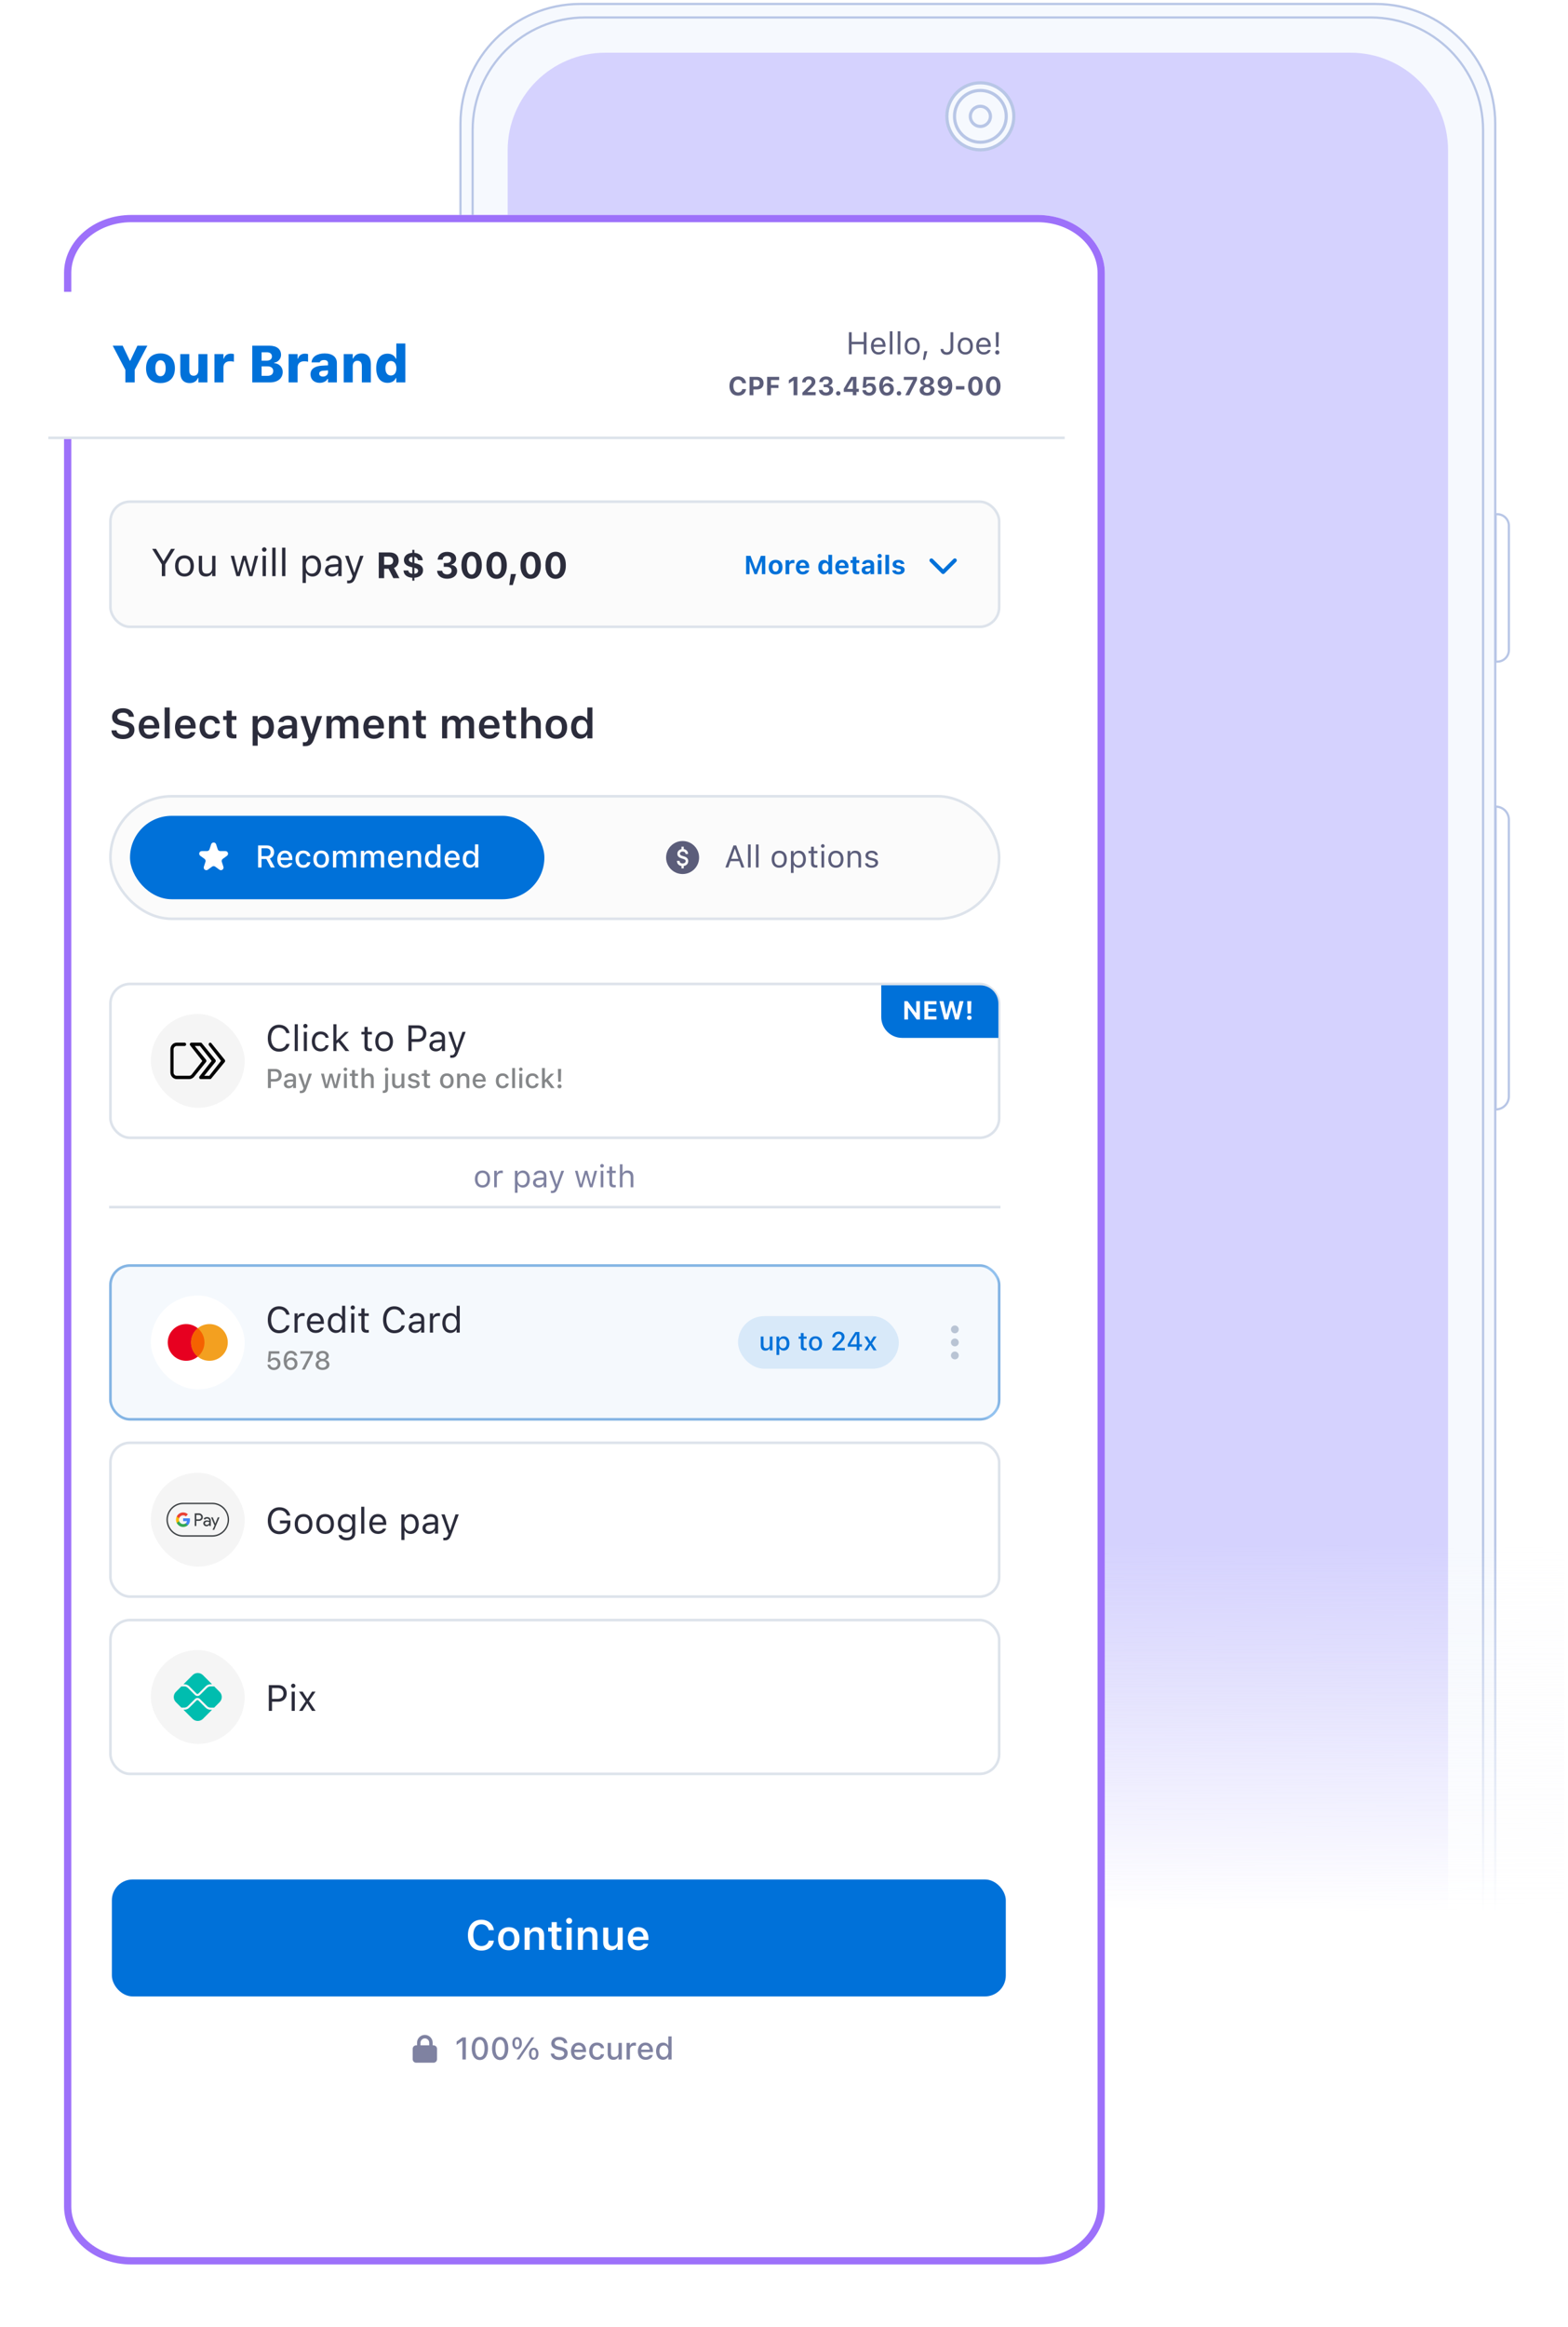 <svg width="395" height="586" viewBox="0 0 395 586" fill="none" xmlns="http://www.w3.org/2000/svg">
<path d="M346.533 1H146.138C129.493 1 116 14.501 116 31.156V507.073C116 523.728 129.493 537.23 146.138 537.23H346.533C363.177 537.23 376.671 523.728 376.671 507.073V31.156C376.671 14.501 363.177 1 346.533 1Z" fill="#F6F9FE" stroke="#B8C6E6" stroke-width="0.558" stroke-miterlimit="10"/>
<path d="M345.26 4.399H147.411C131.756 4.399 119.066 17.097 119.066 32.76V505.478C119.066 521.142 131.756 533.839 147.411 533.839H345.26C360.914 533.839 373.604 521.142 373.604 505.478V32.76C373.604 17.097 360.914 4.399 345.26 4.399Z" stroke="#B8C6E6" stroke-width="0.558" stroke-miterlimit="10"/>
<path d="M340.201 13.274H152.472C138.893 13.274 127.885 24.289 127.885 37.877V500.353C127.885 513.941 138.893 524.956 152.472 524.956H340.201C353.78 524.956 364.788 513.941 364.788 500.353V37.877C364.788 24.289 353.78 13.274 340.201 13.274Z" fill="#D5D2FE"/>
<path d="M376.764 166.625V129.496H377.185C378.795 129.496 380.106 130.808 380.106 132.419V163.703C380.106 165.314 378.795 166.625 377.185 166.625H376.764Z" stroke="#B8C6E6" stroke-width="0.558" stroke-miterlimit="10"/>
<path d="M376.764 279.395V203.141H376.81C378.627 203.141 380.099 204.614 380.099 206.433V276.104C380.099 277.922 378.627 279.395 376.81 279.395H376.764Z" stroke="#B8C6E6" stroke-width="0.558" stroke-miterlimit="10"/>
<path d="M246.969 37.738C251.626 37.738 255.402 33.96 255.402 29.3C255.402 24.639 251.626 20.861 246.969 20.861C242.311 20.861 238.535 24.639 238.535 29.3C238.535 33.96 242.311 37.738 246.969 37.738Z" fill="#F6F9FE" stroke="#B8C6E6" stroke-width="0.797" stroke-miterlimit="10"/>
<path d="M246.969 33.519C249.298 33.519 251.185 31.63 251.185 29.3C251.185 26.97 249.298 25.081 246.969 25.081C244.64 25.081 242.752 26.97 242.752 29.3C242.752 31.63 244.64 33.519 246.969 33.519Z" fill="white" stroke="#333333" stroke-width="0.797" stroke-miterlimit="10"/>
<path d="M246.97 35.821C250.569 35.821 253.487 32.902 253.487 29.3C253.487 25.699 250.569 22.78 246.97 22.78C243.371 22.78 240.453 25.699 240.453 29.3C240.453 32.902 243.371 35.821 246.97 35.821Z" fill="#F6F9FE" stroke="#B8C6E6" stroke-width="0.797" stroke-miterlimit="10"/>
<path d="M246.969 31.832C248.367 31.832 249.5 30.698 249.5 29.3C249.5 27.902 248.367 26.769 246.969 26.769C245.572 26.769 244.439 27.902 244.439 29.3C244.439 30.698 245.572 31.832 246.969 31.832Z" fill="#F6F9FE" stroke="#B8C6E6" stroke-width="0.797" stroke-miterlimit="10"/>
<rect x="48.773" y="519.305" width="346.226" height="59.868" fill="white"/>
<rect x="394.086" y="519.883" width="345.313" height="186.359" transform="rotate(180 394.086 519.883)" fill="url(#paint0_linear_9983_9593)"/>
<g filter="url(#filter0_d_9983_9593)">
<path d="M254.244 47H25.938C16.584 47 9 53.546 9 61.62V548.522C9 556.596 16.584 563.142 25.938 563.142H254.244C263.598 563.142 271.182 556.596 271.182 548.522V61.62C271.182 53.546 263.598 47 254.244 47Z" fill="white"/>
<path d="M25.939 47.913H254.243C263.224 47.913 270.268 54.172 270.269 61.62V548.521C270.269 555.97 263.224 562.229 254.243 562.229H25.939C16.957 562.229 9.913 555.97 9.913 548.521V61.62C9.913 54.172 16.958 47.913 25.939 47.913Z" stroke="#9D71FA" stroke-width="1.827"/>
</g>
<g clip-path="url(#clip0_9983_9593)">
<path d="M105.932 514.434V515.09H108.121V514.434C108.121 513.829 107.631 513.34 107.027 513.34C106.422 513.34 105.932 513.829 105.932 514.434ZM105.057 515.09V514.434C105.057 513.347 105.939 512.464 107.027 512.464C108.114 512.464 108.996 513.347 108.996 514.434V515.09H109.215C109.698 515.09 110.09 515.483 110.09 515.966V518.592C110.09 519.075 109.698 519.467 109.215 519.467H104.838C104.355 519.467 103.963 519.075 103.963 518.592V515.966C103.963 515.483 104.355 515.09 104.838 515.09H105.057Z" fill="#7F82A1"/>
</g>
<path d="M116.489 518.652V513.99H116.424L115.027 514.986V514.14L116.489 513.101H117.351V518.652H116.489ZM120.882 518.787C119.601 518.787 118.832 517.668 118.832 515.879V515.871C118.832 514.082 119.601 512.967 120.882 512.967C122.159 512.967 122.933 514.082 122.933 515.871V515.879C122.933 517.668 122.159 518.787 120.882 518.787ZM120.882 518.071C121.625 518.071 122.063 517.237 122.063 515.879V515.871C122.063 514.513 121.625 513.686 120.882 513.686C120.136 513.686 119.701 514.513 119.701 515.871V515.879C119.701 517.237 120.136 518.071 120.882 518.071ZM125.999 518.787C124.718 518.787 123.948 517.668 123.948 515.879V515.871C123.948 514.082 124.718 512.967 125.999 512.967C127.276 512.967 128.049 514.082 128.049 515.871V515.879C128.049 517.668 127.276 518.787 125.999 518.787ZM125.999 518.071C126.741 518.071 127.18 517.237 127.18 515.879V515.871C127.18 514.513 126.741 513.686 125.999 513.686C125.252 513.686 124.818 514.513 124.818 515.871V515.879C124.818 517.237 125.252 518.071 125.999 518.071ZM130.265 516.067C129.518 516.067 129.065 515.479 129.065 514.544V514.54C129.065 513.605 129.518 513.024 130.265 513.024C131.011 513.024 131.465 513.605 131.465 514.54V514.544C131.465 515.479 131.011 516.067 130.265 516.067ZM130.838 518.652H130.119L133.881 513.101H134.6L130.838 518.652ZM130.265 515.552C130.63 515.552 130.842 515.179 130.842 514.544V514.54C130.842 513.909 130.63 513.54 130.265 513.54C129.899 513.54 129.692 513.909 129.692 514.54V514.544C129.692 515.179 129.899 515.552 130.265 515.552ZM134.45 518.729C133.704 518.729 133.25 518.145 133.25 517.21V517.206C133.25 516.271 133.704 515.686 134.45 515.686C135.196 515.686 135.65 516.271 135.65 517.206V517.21C135.65 518.145 135.196 518.729 134.45 518.729ZM134.45 518.214C134.816 518.214 135.023 517.841 135.023 517.21V517.206C135.023 516.571 134.816 516.202 134.45 516.202C134.085 516.202 133.877 516.571 133.877 517.206V517.21C133.877 517.841 134.085 518.214 134.45 518.214ZM140.886 518.787C139.632 518.787 138.828 518.152 138.751 517.217L138.747 517.167H139.593L139.597 517.21C139.643 517.714 140.178 518.037 140.92 518.037C141.628 518.037 142.132 517.683 142.132 517.167V517.164C142.132 516.737 141.832 516.46 141.097 516.302L140.49 516.171C139.362 515.933 138.878 515.409 138.878 514.59V514.586C138.882 513.628 139.713 512.967 140.89 512.967C142.067 512.967 142.836 513.632 142.898 514.494L142.902 514.548H142.067L142.059 514.498C141.986 514.044 141.551 513.713 140.878 513.717C140.228 513.717 139.747 514.021 139.747 514.544V514.548C139.747 514.959 140.04 515.229 140.759 515.383L141.363 515.517C142.528 515.767 143.005 516.237 143.005 517.06V517.064C143.005 518.125 142.178 518.787 140.886 518.787ZM145.798 518.733C144.575 518.733 143.836 517.898 143.836 516.575V516.571C143.836 515.267 144.59 514.394 145.756 514.394C146.921 514.394 147.637 515.236 147.637 516.49V516.783H144.675C144.69 517.583 145.129 518.048 145.817 518.048C146.352 518.048 146.671 517.783 146.771 517.568L146.787 517.537L147.591 517.533L147.583 517.568C147.445 518.118 146.868 518.733 145.798 518.733ZM145.76 515.079C145.19 515.079 144.76 515.467 144.686 516.187H146.81C146.745 515.44 146.325 515.079 145.76 515.079ZM150.387 518.733C149.168 518.733 148.422 517.902 148.422 516.552V516.544C148.422 515.221 149.164 514.394 150.384 514.394C151.434 514.394 152.061 514.986 152.176 515.798V515.817L151.376 515.821L151.372 515.81C151.28 515.398 150.941 515.09 150.387 515.09C149.691 515.09 149.272 515.644 149.272 516.544V516.552C149.272 517.475 149.699 518.037 150.387 518.037C150.911 518.037 151.234 517.798 151.368 517.348L151.376 517.329H152.176L152.169 517.364C152.018 518.175 151.422 518.733 150.387 518.733ZM154.515 518.733C153.573 518.733 153.084 518.168 153.084 517.179V514.475H153.919V516.983C153.919 517.675 154.173 518.018 154.784 518.018C155.454 518.018 155.811 517.598 155.811 516.925V514.475H156.642V518.652H155.811V518.021H155.746C155.546 518.472 155.123 518.733 154.515 518.733ZM157.846 518.652V514.475H158.681V515.106H158.743C158.893 514.663 159.281 514.402 159.839 514.402C159.974 514.402 160.12 514.421 160.205 514.44V515.209C160.054 515.179 159.912 515.159 159.754 515.159C159.116 515.159 158.681 515.552 158.681 516.156V518.652H157.846ZM162.647 518.733C161.424 518.733 160.685 517.898 160.685 516.575V516.571C160.685 515.267 161.439 514.394 162.605 514.394C163.771 514.394 164.486 515.236 164.486 516.49V516.783H161.524C161.539 517.583 161.978 518.048 162.666 518.048C163.201 518.048 163.52 517.783 163.62 517.568L163.636 517.537L164.44 517.533L164.432 517.568C164.294 518.118 163.717 518.733 162.647 518.733ZM162.609 515.079C162.039 515.079 161.609 515.467 161.536 516.187H163.659C163.594 515.44 163.174 515.079 162.609 515.079ZM167.002 518.722C165.952 518.722 165.271 517.879 165.271 516.567V516.56C165.271 515.236 165.94 514.402 167.002 514.402C167.575 514.402 168.064 514.686 168.287 515.136H168.352V512.836H169.183V518.652H168.352V517.995H168.287C168.044 518.452 167.587 518.722 167.002 518.722ZM167.24 518.01C167.937 518.01 168.364 517.46 168.364 516.567V516.56C168.364 515.667 167.933 515.117 167.24 515.117C166.54 515.117 166.121 515.663 166.121 516.56V516.567C166.121 517.464 166.54 518.01 167.24 518.01Z" fill="#7F82A1"/>
<rect x="28.184" y="473.315" width="225.188" height="29.459" rx="5.252" fill="#0071D9"/>
<path d="M121.278 491.23C119.18 491.23 117.877 489.742 117.877 487.352V487.342C117.877 484.941 119.175 483.459 121.273 483.459C122.955 483.459 124.232 484.526 124.407 486.039V486.08H123.109L123.104 486.059C122.914 485.182 122.206 484.603 121.273 484.603C120.016 484.603 119.232 485.654 119.232 487.337V487.347C119.232 489.034 120.016 490.086 121.278 490.086C122.217 490.086 122.914 489.563 123.104 488.747L123.109 488.721H124.407V488.757C124.212 490.24 122.986 491.23 121.278 491.23ZM128.172 491.158C126.489 491.158 125.474 490.06 125.474 488.244V488.234C125.474 486.434 126.505 485.331 128.172 485.331C129.844 485.331 130.869 486.429 130.869 488.234V488.244C130.869 490.06 129.849 491.158 128.172 491.158ZM128.172 490.122C129.059 490.122 129.562 489.429 129.562 488.25V488.239C129.562 487.06 129.054 486.362 128.172 486.362C127.284 486.362 126.776 487.06 126.776 488.239V488.25C126.776 489.429 127.284 490.122 128.172 490.122ZM132.152 491.045V485.439H133.429V486.295H133.516C133.783 485.695 134.321 485.331 135.132 485.331C136.383 485.331 137.065 486.085 137.065 487.419V491.045H135.788V487.716C135.788 486.844 135.434 486.403 134.66 486.403C133.901 486.403 133.429 486.937 133.429 487.778V491.045H132.152ZM140.779 491.071C139.491 491.071 138.963 490.64 138.963 489.557V486.429H138.091V485.439H138.963V484.064H140.261V485.439H141.446V486.429H140.261V489.255C140.261 489.814 140.481 490.05 141.015 490.05C141.194 490.05 141.292 490.045 141.446 490.029V491.014C141.261 491.05 141.025 491.071 140.779 491.071ZM143.374 484.5C142.954 484.5 142.61 484.167 142.61 483.746C142.61 483.331 142.954 482.992 143.374 482.992C143.79 482.992 144.133 483.331 144.133 483.746C144.133 484.167 143.79 484.5 143.374 484.5ZM142.733 491.045V485.439H144.01V491.045H142.733ZM145.58 491.045V485.439H146.857V486.295H146.944C147.211 485.695 147.749 485.331 148.56 485.331C149.811 485.331 150.493 486.085 150.493 487.419V491.045H149.216V487.716C149.216 486.844 148.862 486.403 148.088 486.403C147.329 486.403 146.857 486.937 146.857 487.778V491.045H145.58ZM153.858 491.158C152.596 491.158 151.95 490.399 151.95 489.065V485.439H153.227V488.773C153.227 489.64 153.55 490.081 154.32 490.081C155.145 490.081 155.587 489.547 155.587 488.706V485.439H156.864V491.045H155.587V490.193H155.499C155.238 490.794 154.668 491.158 153.858 491.158ZM160.823 491.158C159.156 491.158 158.146 490.04 158.146 488.255V488.25C158.146 486.485 159.167 485.331 160.762 485.331C162.357 485.331 163.342 486.449 163.342 488.142V488.562H159.423C159.438 489.568 159.982 490.152 160.849 490.152C161.541 490.152 161.936 489.804 162.059 489.547L162.075 489.511H163.29L163.275 489.557C163.096 490.281 162.347 491.158 160.823 491.158ZM160.777 486.331C160.064 486.331 159.531 486.813 159.433 487.706H162.095C162.008 486.788 161.49 486.331 160.777 486.331Z" fill="white"/>
<path d="M12.17 73.493H268.214V110.258H12.17V73.493Z" fill="white"/>
<path d="M268.214 109.93H12.17V110.586H268.214V109.93Z" fill="#DDE3EB"/>
<g clip-path="url(#clip1_9983_9593)">
<path d="M31.58 96.31V93.13L28.394 87.058H30.901L32.702 90.835H32.824L34.613 87.058H37.12L33.933 93.13V96.31H31.58ZM40.428 96.477C38.145 96.477 36.793 95.085 36.793 92.745V92.733C36.793 90.431 38.184 89.007 40.428 89.007C42.685 89.007 44.063 90.418 44.063 92.733V92.745C44.063 95.092 42.717 96.477 40.428 96.477ZM40.428 94.752C41.261 94.752 41.736 94.008 41.736 92.745V92.733C41.736 91.495 41.249 90.732 40.428 90.732C39.607 90.732 39.12 91.495 39.12 92.733V92.745C39.12 94.015 39.594 94.752 40.428 94.752ZM47.814 96.477C46.23 96.477 45.416 95.496 45.416 93.784V89.174H47.686V93.278C47.686 94.143 48.019 94.624 48.788 94.624C49.558 94.624 49.981 94.066 49.981 93.252V89.174H52.251V96.31H49.981V95.195H49.859C49.551 95.977 48.82 96.477 47.814 96.477ZM54.02 96.31V89.174H56.29V90.309H56.411C56.617 89.52 57.245 89.065 58.155 89.065C58.431 89.065 58.707 89.104 58.925 89.181V91.098C58.623 91.021 58.296 90.976 57.976 90.976C56.912 90.976 56.29 91.546 56.29 92.534V96.31H54.02ZM63.547 96.31V87.058H67.862C69.709 87.058 70.799 87.93 70.799 89.36V89.373C70.799 90.36 70.055 91.2 69.074 91.335V91.457C70.286 91.521 71.222 92.463 71.222 93.636V93.649C71.222 95.265 69.972 96.31 67.99 96.31H63.547ZM67.234 88.719H65.9V90.828H67.144C68.003 90.828 68.503 90.431 68.503 89.783V89.77C68.503 89.117 68.035 88.719 67.234 88.719ZM67.311 92.258H65.9V94.65H67.324C68.298 94.65 68.83 94.22 68.83 93.444V93.431C68.83 92.675 68.285 92.258 67.311 92.258ZM72.703 96.31V89.174H74.972V90.309H75.094C75.299 89.52 75.928 89.065 76.838 89.065C77.114 89.065 77.389 89.104 77.607 89.181V91.098C77.306 91.021 76.979 90.976 76.659 90.976C75.594 90.976 74.972 91.546 74.972 92.534V96.31H72.703ZM80.525 96.419C79.159 96.419 78.223 95.566 78.223 94.265V94.252C78.223 92.957 79.236 92.207 81.076 92.091L82.634 92.002V91.444C82.634 90.963 82.275 90.674 81.647 90.674C81.05 90.674 80.685 90.873 80.55 91.232L80.537 91.264H78.479L78.486 91.187C78.614 89.873 79.845 89.007 81.775 89.007C83.743 89.007 84.865 89.905 84.865 91.444V96.31H82.634V95.425H82.512C82.198 96.034 81.435 96.419 80.525 96.419ZM80.409 94.105C80.409 94.553 80.787 94.835 81.358 94.835C82.076 94.835 82.634 94.361 82.634 93.746V93.278L81.435 93.354C80.762 93.399 80.409 93.669 80.409 94.092V94.105ZM86.59 96.31V89.174H88.859V90.29H88.981C89.289 89.508 90.007 89.007 91.014 89.007C92.597 89.007 93.424 89.989 93.424 91.7V96.31H91.155V92.207C91.155 91.341 90.802 90.854 90.033 90.854C89.295 90.854 88.859 91.412 88.859 92.232V96.31H86.59ZM97.624 96.419C95.854 96.419 94.777 95.053 94.777 92.745V92.733C94.777 90.412 95.822 89.065 97.624 89.065C98.605 89.065 99.374 89.533 99.714 90.322H99.836V86.501H102.112V96.31H99.836V95.22H99.714C99.38 95.977 98.643 96.419 97.624 96.419ZM98.464 94.566C99.316 94.566 99.855 93.887 99.855 92.752V92.739C99.855 91.604 99.303 90.918 98.464 90.918C97.624 90.918 97.085 91.611 97.085 92.733V92.745C97.085 93.88 97.617 94.566 98.464 94.566Z" fill="#0071D9"/>
</g>
<path d="M213.85 89.219V83.668H214.543V86.068H217.589V83.668H218.282V89.219H217.589V86.691H214.543V89.219H213.85ZM221.305 89.292C220.121 89.292 219.405 88.461 219.405 87.161V87.157C219.405 85.876 220.136 84.999 221.263 84.999C222.39 84.999 223.075 85.837 223.075 87.076V87.338H220.09C220.109 88.195 220.582 88.696 221.321 88.696C221.883 88.696 222.229 88.43 222.34 88.18L222.356 88.145H223.025L223.017 88.176C222.875 88.738 222.283 89.292 221.305 89.292ZM221.259 85.595C220.644 85.595 220.175 86.014 220.101 86.803H222.394C222.325 85.984 221.871 85.595 221.259 85.595ZM224.152 89.219V83.425H224.821V89.219H224.152ZM226.145 89.219V83.425H226.814V89.219H226.145ZM229.803 89.292C228.622 89.292 227.891 88.476 227.891 87.149V87.141C227.891 85.811 228.622 84.999 229.803 84.999C230.984 84.999 231.715 85.811 231.715 87.141V87.149C231.715 88.476 230.984 89.292 229.803 89.292ZM229.803 88.699C230.588 88.699 231.03 88.126 231.03 87.149V87.141C231.03 86.16 230.588 85.591 229.803 85.591C229.018 85.591 228.576 86.16 228.576 87.141V87.149C228.576 88.126 229.018 88.699 229.803 88.699ZM232.507 90.63L232.842 88.442H233.608L233.004 90.63H232.507ZM238.505 89.35C237.543 89.35 237.001 88.753 236.943 87.957L236.939 87.903H237.631L237.635 87.942C237.678 88.361 237.951 88.711 238.501 88.711C239.116 88.711 239.447 88.346 239.447 87.668V83.668H240.14V87.676C240.14 88.726 239.532 89.35 238.505 89.35ZM243.175 89.292C241.994 89.292 241.263 88.476 241.263 87.149V87.141C241.263 85.811 241.994 84.999 243.175 84.999C244.356 84.999 245.087 85.811 245.087 87.141V87.149C245.087 88.476 244.356 89.292 243.175 89.292ZM243.175 88.699C243.959 88.699 244.402 88.126 244.402 87.149V87.141C244.402 86.16 243.959 85.591 243.175 85.591C242.39 85.591 241.948 86.16 241.948 87.141V87.149C241.948 88.126 242.39 88.699 243.175 88.699ZM247.818 89.292C246.633 89.292 245.917 88.461 245.917 87.161V87.157C245.917 85.876 246.648 84.999 247.775 84.999C248.903 84.999 249.587 85.837 249.587 87.076V87.338H246.602C246.621 88.195 247.095 88.696 247.833 88.696C248.395 88.696 248.741 88.43 248.853 88.18L248.868 88.145H249.537L249.53 88.176C249.387 88.738 248.795 89.292 247.818 89.292ZM247.772 85.595C247.156 85.595 246.687 86.014 246.614 86.803H248.906C248.837 85.984 248.383 85.595 247.772 85.595ZM250.907 87.372L250.841 83.664H251.611L251.545 87.372H250.907ZM251.23 89.288C250.918 89.288 250.695 89.065 250.695 88.753C250.695 88.438 250.918 88.215 251.23 88.215C251.541 88.215 251.761 88.438 251.761 88.753C251.761 89.065 251.541 89.288 251.23 89.288Z" fill="#5B5D7A"/>
<path d="M185.926 99.65C184.586 99.65 183.756 98.721 183.756 97.22V97.214C183.756 95.714 184.583 94.787 185.926 94.787C187.023 94.787 187.843 95.486 187.933 96.464V96.502H186.991V96.48C186.891 95.961 186.478 95.608 185.926 95.608C185.199 95.608 184.747 96.22 184.747 97.214V97.22C184.747 98.214 185.199 98.83 185.93 98.83C186.484 98.83 186.885 98.506 186.987 98.012L186.994 97.987H187.936L187.933 98.022C187.834 98.99 187.042 99.65 185.926 99.65ZM188.827 99.532V94.906H190.735C191.709 94.906 192.36 95.534 192.36 96.486V96.493C192.36 97.445 191.709 98.073 190.735 98.073H189.796V99.532H188.827ZM190.498 95.672H189.796V97.317H190.498C191.052 97.317 191.379 97.022 191.379 96.496V96.49C191.379 95.964 191.052 95.672 190.498 95.672ZM193.251 99.532V94.906H196.281V95.704H194.219V96.945H196.101V97.711H194.219V99.532H193.251ZM199.906 99.532V95.82H199.849L198.714 96.608V95.736L199.909 94.906H200.874V99.532H199.906ZM202.134 99.532V98.881L203.625 97.41C204.276 96.778 204.452 96.544 204.452 96.22V96.211C204.452 95.816 204.183 95.541 203.74 95.541C203.288 95.541 202.977 95.842 202.977 96.281V96.297H202.083L202.08 96.284C202.08 95.396 202.772 94.787 203.785 94.787C204.737 94.787 205.404 95.332 205.404 96.13V96.14C205.404 96.666 205.132 97.102 204.288 97.881L203.433 98.679V98.753H205.471V99.532H202.134ZM208.087 99.634C207.042 99.634 206.353 99.073 206.289 98.246L206.286 98.205H207.212L207.215 98.24C207.257 98.599 207.587 98.855 208.087 98.855C208.581 98.855 208.905 98.58 208.905 98.189V98.182C208.905 97.74 208.574 97.496 208.013 97.496H207.485V96.807H208.001C208.488 96.807 208.802 96.55 208.802 96.175V96.169C208.802 95.784 208.536 95.547 208.081 95.547C207.626 95.547 207.321 95.794 207.283 96.179L207.279 96.207H206.388L206.391 96.169C206.459 95.342 207.109 94.803 208.081 94.803C209.075 94.803 209.716 95.303 209.716 96.041V96.047C209.716 96.624 209.293 96.999 208.751 97.111V97.131C209.44 97.195 209.889 97.592 209.889 98.221V98.227C209.889 99.067 209.168 99.634 208.087 99.634ZM211.168 99.612C210.841 99.612 210.604 99.371 210.604 99.054C210.604 98.737 210.841 98.499 211.168 98.499C211.498 98.499 211.732 98.737 211.732 99.054C211.732 99.371 211.498 99.612 211.168 99.612ZM214.826 99.532V98.682H212.559V97.922C213.146 96.881 213.774 95.855 214.39 94.906H215.749V97.906H216.351V98.682H215.749V99.532H214.826ZM213.431 97.932H214.845V95.64H214.793C214.345 96.329 213.848 97.134 213.431 97.881V97.932ZM218.948 99.65C217.957 99.65 217.304 99.061 217.249 98.288L217.246 98.243H218.124L218.131 98.266C218.198 98.605 218.515 98.878 218.951 98.878C219.448 98.878 219.794 98.528 219.794 98.031V98.025C219.794 97.531 219.445 97.188 218.954 97.188C218.72 97.188 218.522 97.256 218.368 97.387C218.281 97.458 218.204 97.544 218.153 97.644H217.323L217.538 94.906H220.429V95.675H218.291L218.175 96.993H218.233C218.419 96.682 218.778 96.49 219.221 96.49C220.083 96.49 220.705 97.124 220.705 98.006V98.012C220.705 98.987 219.987 99.65 218.948 99.65ZM223.398 99.65C222.324 99.65 221.487 98.891 221.487 97.262V97.256C221.487 95.707 222.218 94.787 223.401 94.787C224.295 94.787 224.962 95.316 225.103 96.041L225.109 96.073H224.164L224.151 96.044C224.042 95.755 223.779 95.56 223.404 95.56C222.734 95.56 222.442 96.217 222.407 97.057C222.404 97.092 222.404 97.127 222.404 97.163H222.468C222.635 96.804 223.022 96.486 223.66 96.486C224.561 96.486 225.17 97.127 225.17 98.003V98.009C225.17 98.955 224.439 99.65 223.398 99.65ZM222.548 98.022C222.548 98.509 222.92 98.884 223.391 98.884C223.859 98.884 224.234 98.516 224.234 98.041V98.035C224.234 97.551 223.882 97.198 223.398 97.198C222.92 97.198 222.548 97.541 222.548 98.019V98.022ZM226.459 99.612C226.132 99.612 225.895 99.371 225.895 99.054C225.895 98.737 226.132 98.499 226.459 98.499C226.789 98.499 227.023 98.737 227.023 99.054C227.023 99.371 226.789 99.612 226.459 99.612ZM228.049 99.532L230.02 95.73V95.675H227.687V94.903H230.995V95.685L229.062 99.532H228.049ZM233.54 99.634C232.428 99.634 231.662 99.08 231.662 98.278V98.272C231.662 97.669 232.111 97.224 232.742 97.099V97.079C232.2 96.948 231.832 96.557 231.832 96.054V96.047C231.832 95.329 232.534 94.803 233.54 94.803C234.544 94.803 235.249 95.329 235.249 96.047V96.054C235.249 96.557 234.877 96.945 234.339 97.079V97.099C234.967 97.22 235.419 97.669 235.419 98.272V98.278C235.419 99.08 234.653 99.634 233.54 99.634ZM233.54 96.788C233.983 96.788 234.29 96.525 234.29 96.147V96.14C234.29 95.762 233.979 95.502 233.54 95.502C233.098 95.502 232.787 95.762 232.787 96.14V96.147C232.787 96.525 233.095 96.788 233.54 96.788ZM233.54 98.929C234.047 98.929 234.406 98.631 234.406 98.214V98.208C234.406 97.791 234.053 97.49 233.54 97.49C233.027 97.49 232.672 97.791 232.672 98.208V98.214C232.672 98.631 233.031 98.929 233.54 98.929ZM237.98 94.784C239.051 94.784 239.891 95.547 239.891 97.172V97.179C239.891 98.727 239.16 99.647 237.974 99.647C237.079 99.647 236.416 99.118 236.272 98.394L236.265 98.365H237.214L237.224 98.394C237.336 98.682 237.599 98.878 237.971 98.878C238.641 98.878 238.935 98.221 238.971 97.377C238.971 97.346 238.971 97.31 238.971 97.275H238.907C238.74 97.631 238.355 97.951 237.714 97.951C236.813 97.951 236.207 97.31 236.207 96.435V96.429C236.207 95.483 236.938 94.784 237.98 94.784ZM237.98 97.237C238.458 97.237 238.826 96.897 238.826 96.419V96.413C238.826 95.929 238.458 95.553 237.987 95.553C237.519 95.553 237.143 95.922 237.143 96.393V96.4C237.143 96.887 237.496 97.237 237.98 97.237ZM240.814 98.086V97.243H242.946V98.086H240.814ZM245.715 99.65C244.574 99.65 243.879 98.714 243.879 97.22V97.214C243.879 95.717 244.574 94.787 245.715 94.787C246.86 94.787 247.552 95.717 247.552 97.214V97.22C247.552 98.714 246.86 99.65 245.715 99.65ZM245.715 98.884C246.264 98.884 246.575 98.266 246.575 97.22V97.214C246.575 96.166 246.264 95.553 245.715 95.553C245.171 95.553 244.86 96.166 244.86 97.214V97.22C244.86 98.266 245.171 98.884 245.715 98.884ZM250.21 99.65C249.069 99.65 248.373 98.714 248.373 97.22V97.214C248.373 95.717 249.069 94.787 250.21 94.787C251.354 94.787 252.047 95.717 252.047 97.214V97.22C252.047 98.714 251.354 99.65 250.21 99.65ZM250.21 98.884C250.758 98.884 251.069 98.266 251.069 97.22V97.214C251.069 96.166 250.758 95.553 250.21 95.553C249.665 95.553 249.354 96.166 249.354 97.214V97.22C249.354 98.266 249.665 98.884 250.21 98.884Z" fill="#5B5D7A"/>
<rect x="27.826" y="126.342" width="223.875" height="31.513" rx="4.924" fill="#FBFBFB"/>
<rect x="27.826" y="126.342" width="223.875" height="31.513" rx="4.924" stroke="#DDE3EB" stroke-width="0.657"/>
<path d="M40.771 145.099V142.14L38.331 138.222H39.308L41.162 141.277H41.238L43.092 138.222H44.069L41.629 142.14V145.099H40.771ZM46.471 145.19C45.008 145.19 44.102 144.179 44.102 142.535V142.526C44.102 140.877 45.008 139.871 46.471 139.871C47.934 139.871 48.839 140.877 48.839 142.526V142.535C48.839 144.179 47.934 145.19 46.471 145.19ZM46.471 144.456C47.443 144.456 47.991 143.746 47.991 142.535V142.526C47.991 141.31 47.443 140.605 46.471 140.605C45.498 140.605 44.95 141.31 44.95 142.526V142.535C44.95 143.746 45.498 144.456 46.471 144.456ZM51.846 145.19C50.679 145.19 50.078 144.503 50.078 143.288V139.962H50.908V143.088C50.908 144.013 51.241 144.456 52.061 144.456C52.966 144.456 53.448 143.903 53.448 143.002V139.962H54.277V145.099H53.448V144.332H53.371C53.119 144.88 52.599 145.19 51.846 145.19ZM59.562 145.099L58.123 139.962H58.952L59.962 144.07H60.039L61.187 139.962H61.974L63.122 144.07H63.198L64.209 139.962H65.033L63.594 145.099H62.76L61.611 141.125H61.535L60.391 145.099H59.562ZM66.568 138.97C66.253 138.97 65.996 138.713 65.996 138.399C65.996 138.084 66.253 137.827 66.568 137.827C66.882 137.827 67.14 138.084 67.14 138.399C67.14 138.713 66.882 138.97 66.568 138.97ZM66.148 145.099V139.962H66.978V145.099H66.148ZM68.588 145.099V137.922H69.418V145.099H68.588ZM71.057 145.099V137.922H71.886V145.099H71.057ZM76.223 146.815V139.962H77.052V140.781H77.129C77.443 140.209 78.015 139.871 78.73 139.871C80.031 139.871 80.884 140.924 80.884 142.526V142.535C80.884 144.146 80.036 145.19 78.73 145.19C78.025 145.19 77.41 144.837 77.129 144.289H77.052V146.815H76.223ZM78.539 144.456C79.478 144.456 80.036 143.731 80.036 142.535V142.526C80.036 141.329 79.478 140.605 78.539 140.605C77.605 140.605 77.033 141.339 77.033 142.526V142.535C77.033 143.722 77.605 144.456 78.539 144.456ZM83.591 145.19C82.614 145.19 81.875 144.599 81.875 143.665V143.655C81.875 142.74 82.552 142.211 83.748 142.14L85.221 142.049V141.582C85.221 140.948 84.835 140.605 84.067 140.605C83.453 140.605 83.048 140.834 82.914 141.234L82.909 141.248H82.08L82.085 141.22C82.218 140.414 83 139.871 84.096 139.871C85.35 139.871 86.05 140.514 86.05 141.582V145.099H85.221V144.341H85.145C84.82 144.889 84.282 145.19 83.591 145.19ZM82.724 143.646C82.724 144.165 83.167 144.47 83.763 144.47C84.606 144.47 85.221 143.917 85.221 143.183V142.716L83.848 142.802C83.067 142.85 82.724 143.126 82.724 143.636V143.646ZM87.813 146.901C87.704 146.901 87.561 146.891 87.446 146.872V146.19C87.546 146.21 87.675 146.214 87.79 146.214C88.261 146.214 88.547 146 88.733 145.409L88.829 145.104L86.927 139.962H87.813L89.224 144.189H89.3L90.706 139.962H91.578L89.572 145.414C89.148 146.567 88.724 146.901 87.813 146.901Z" fill="#2B2C3B"/>
<path d="M95.414 145.599V139.123H98.112C99.584 139.123 100.427 139.908 100.427 141.183V141.192C100.427 142.022 99.996 142.736 99.256 143.028L100.62 145.599H99.085L97.878 143.229H96.77V145.599H95.414ZM96.77 142.242H97.963C98.641 142.242 99.041 141.856 99.041 141.219V141.21C99.041 140.586 98.623 140.182 97.945 140.182H96.77V142.242ZM103.87 146.236V145.5C102.608 145.429 101.693 144.791 101.657 143.674L101.662 143.669H102.86V143.674C102.936 144.132 103.255 144.428 103.87 144.486V142.875L103.569 142.803C102.398 142.538 101.756 142.013 101.756 141.048V141.039C101.756 139.971 102.635 139.298 103.87 139.226V138.472H104.386V139.226C105.629 139.32 106.441 140.03 106.486 141.084L106.482 141.089L105.292 141.093L105.288 141.084C105.225 140.604 104.888 140.317 104.386 140.241V141.802L104.704 141.87C105.93 142.148 106.571 142.642 106.571 143.624V143.633C106.571 144.751 105.66 145.411 104.386 145.496V146.236H103.87ZM103.008 140.95C103.008 141.295 103.264 141.52 103.87 141.681V140.236C103.304 140.299 103.008 140.577 103.008 140.941V140.95ZM105.319 143.759C105.319 143.369 105.081 143.167 104.386 142.992V144.491C105.01 144.432 105.319 144.172 105.319 143.768V143.759ZM112.63 145.743C111.167 145.743 110.202 144.957 110.112 143.799L110.108 143.741H111.405L111.409 143.79C111.468 144.293 111.93 144.652 112.63 144.652C113.321 144.652 113.775 144.266 113.775 143.719V143.71C113.775 143.09 113.312 142.749 112.527 142.749H111.786V141.784H112.509C113.191 141.784 113.631 141.425 113.631 140.9V140.891C113.631 140.353 113.258 140.021 112.621 140.021C111.984 140.021 111.557 140.366 111.504 140.905L111.499 140.945H110.251L110.256 140.891C110.35 139.733 111.261 138.979 112.621 138.979C114.012 138.979 114.91 139.68 114.91 140.712V140.721C114.91 141.529 114.318 142.054 113.559 142.211V142.238C114.524 142.327 115.152 142.884 115.152 143.764V143.773C115.152 144.948 114.143 145.743 112.63 145.743ZM118.806 145.765C117.208 145.765 116.234 144.455 116.234 142.363V142.354C116.234 140.258 117.208 138.957 118.806 138.957C120.408 138.957 121.377 140.258 121.377 142.354V142.363C121.377 144.455 120.408 145.765 118.806 145.765ZM118.806 144.693C119.573 144.693 120.008 143.826 120.008 142.363V142.354C120.008 140.887 119.573 140.03 118.806 140.03C118.043 140.03 117.607 140.887 117.607 142.354V142.363C117.607 143.826 118.043 144.693 118.806 144.693ZM125.098 145.765C123.5 145.765 122.526 144.455 122.526 142.363V142.354C122.526 140.258 123.5 138.957 125.098 138.957C126.7 138.957 127.669 140.258 127.669 142.354V142.363C127.669 144.455 126.7 145.765 125.098 145.765ZM125.098 144.693C125.865 144.693 126.3 143.826 126.3 142.363V142.354C126.3 140.887 125.865 140.03 125.098 140.03C124.335 140.03 123.899 140.887 123.899 142.354V142.363C123.899 143.826 124.335 144.693 125.098 144.693ZM128.302 147.34L128.697 144.562H129.994L129.177 147.34H128.302ZM133.679 145.765C132.081 145.765 131.107 144.455 131.107 142.363V142.354C131.107 140.258 132.081 138.957 133.679 138.957C135.281 138.957 136.25 140.258 136.25 142.354V142.363C136.25 144.455 135.281 145.765 133.679 145.765ZM133.679 144.693C134.446 144.693 134.881 143.826 134.881 142.363V142.354C134.881 140.887 134.446 140.03 133.679 140.03C132.916 140.03 132.48 140.887 132.48 142.354V142.363C132.48 143.826 132.916 144.693 133.679 144.693ZM139.971 145.765C138.373 145.765 137.399 144.455 137.399 142.363V142.354C137.399 140.258 138.373 138.957 139.971 138.957C141.573 138.957 142.542 140.258 142.542 142.354V142.363C142.542 144.455 141.573 145.765 139.971 145.765ZM139.971 144.693C140.738 144.693 141.173 143.826 141.173 142.363V142.354C141.173 140.887 140.738 140.03 139.971 140.03C139.208 140.03 138.772 140.887 138.772 142.354V142.363C138.772 143.826 139.208 144.693 139.971 144.693Z" fill="#2B2C3B"/>
<path d="M187.956 144.599V139.973H189.065L190.344 143.359H190.401L191.677 139.973H192.786V144.599H191.924V141.451H191.86L190.674 144.599H190.068L188.882 141.451H188.818V144.599H187.956ZM195.386 144.673C194.3 144.673 193.646 143.984 193.646 142.836V142.83C193.646 141.692 194.309 140.993 195.386 140.993C196.463 140.993 197.127 141.688 197.127 142.83V142.836C197.127 143.987 196.473 144.673 195.386 144.673ZM195.386 143.939C195.883 143.939 196.168 143.532 196.168 142.836V142.83C196.168 142.14 195.88 141.727 195.386 141.727C194.889 141.727 194.604 142.14 194.604 142.83V142.836C194.604 143.532 194.886 143.939 195.386 143.939ZM197.89 144.599V141.07H198.826V141.618H198.884C198.996 141.236 199.316 141.012 199.775 141.012C199.9 141.012 200.031 141.031 200.124 141.057V141.874C199.983 141.842 199.839 141.82 199.695 141.82C199.163 141.82 198.826 142.124 198.826 142.624V144.599H197.89ZM202.218 144.673C201.144 144.673 200.493 143.971 200.493 142.839V142.836C200.493 141.714 201.15 140.993 202.179 140.993C203.208 140.993 203.849 141.698 203.849 142.765V143.057H201.419C201.429 143.637 201.74 143.974 202.237 143.974C202.647 143.974 202.875 143.756 202.939 143.621L202.948 143.602H203.82L203.814 143.634C203.705 144.077 203.25 144.673 202.218 144.673ZM202.195 141.695C201.788 141.695 201.487 141.97 201.429 142.471H202.952C202.894 141.958 202.602 141.695 202.195 141.695ZM207.568 144.654C206.686 144.654 206.135 143.964 206.135 142.836V142.83C206.135 141.695 206.674 141.012 207.568 141.012C208.052 141.012 208.446 141.249 208.623 141.634H208.68V139.72H209.616V144.599H208.68V144.051H208.623C208.44 144.432 208.065 144.654 207.568 144.654ZM207.885 143.878C208.382 143.878 208.69 143.487 208.69 142.839V142.833C208.69 142.185 208.379 141.788 207.885 141.788C207.392 141.788 207.087 142.185 207.087 142.83V142.836C207.087 143.487 207.392 143.878 207.885 143.878ZM212.136 144.673C211.062 144.673 210.411 143.971 210.411 142.839V142.836C210.411 141.714 211.068 140.993 212.098 140.993C213.127 140.993 213.768 141.698 213.768 142.765V143.057H211.338C211.347 143.637 211.658 143.974 212.155 143.974C212.566 143.974 212.793 143.756 212.857 143.621L212.867 143.602H213.739L213.732 143.634C213.623 144.077 213.168 144.673 212.136 144.673ZM212.114 141.695C211.706 141.695 211.405 141.97 211.347 142.471H212.87C212.812 141.958 212.521 141.695 212.114 141.695ZM215.999 144.612C215.14 144.612 214.793 144.333 214.793 143.647V141.775H214.249V141.07H214.793V140.227H215.739V141.07H216.467V141.775H215.739V143.432C215.739 143.75 215.874 143.891 216.191 143.891C216.313 143.891 216.377 143.884 216.467 143.875V144.57C216.351 144.593 216.178 144.612 215.999 144.612ZM218.208 144.654C217.534 144.654 217.057 144.237 217.057 143.596V143.589C217.057 142.955 217.547 142.583 218.426 142.531L219.278 142.48V142.188C219.278 141.884 219.07 141.711 218.685 141.711C218.349 141.711 218.134 141.829 218.06 142.038L218.054 142.051H217.188L217.191 142.022C217.265 141.403 217.849 140.993 218.736 140.993C219.673 140.993 220.201 141.435 220.201 142.188V144.599H219.278V144.131H219.221C219.041 144.458 218.669 144.654 218.208 144.654ZM217.97 143.538C217.97 143.807 218.198 143.971 218.522 143.971C218.954 143.971 219.278 143.686 219.278 143.314V143.054L218.567 143.099C218.166 143.125 217.97 143.275 217.97 143.532V143.538ZM221.596 140.528C221.307 140.528 221.067 140.297 221.067 140.009C221.067 139.717 221.307 139.486 221.596 139.486C221.884 139.486 222.122 139.717 222.122 140.009C222.122 140.297 221.884 140.528 221.596 140.528ZM221.125 144.599V141.07H222.061V144.599H221.125ZM223.035 144.599V139.72H223.971V144.599H223.035ZM226.344 144.673C225.385 144.673 224.84 144.243 224.773 143.637L224.77 143.625H225.69L225.696 143.637C225.77 143.855 225.985 144.012 226.353 144.012C226.712 144.012 226.956 143.859 226.956 143.625V143.618C226.956 143.429 226.815 143.31 226.456 143.23L225.866 143.105C225.193 142.961 224.859 142.631 224.859 142.102V142.099C224.859 141.435 225.449 140.993 226.331 140.993C227.257 140.993 227.77 141.454 227.809 142.022V142.035H226.94L226.937 142.019C226.885 141.829 226.677 141.653 226.328 141.653C226.004 141.653 225.773 141.804 225.773 142.041V142.044C225.773 142.233 225.904 142.342 226.27 142.422L226.856 142.547C227.562 142.698 227.892 142.993 227.892 143.516V143.519C227.892 144.218 227.248 144.673 226.344 144.673Z" fill="#0071D9"/>
<g clip-path="url(#clip2_9983_9593)">
<path d="M237.237 144.417C237.429 144.609 237.742 144.609 237.934 144.417L240.888 141.462C241.081 141.27 241.081 140.958 240.888 140.765C240.696 140.573 240.384 140.573 240.191 140.765L237.585 143.372L234.978 140.767C234.786 140.575 234.473 140.575 234.281 140.767C234.089 140.959 234.089 141.272 234.281 141.464L237.235 144.418L237.237 144.417Z" fill="#0071D9"/>
</g>
<path d="M30.981 186.125C29.262 186.125 28.17 185.279 28.078 184.002L28.073 183.93H29.355L29.36 183.981C29.422 184.602 30.083 185.012 31.022 185.012C31.914 185.012 32.54 184.571 32.54 183.935V183.93C32.54 183.396 32.155 183.073 31.201 182.868L30.406 182.704C28.893 182.386 28.237 181.678 28.237 180.575V180.57C28.237 179.247 29.375 178.355 30.976 178.355C32.617 178.355 33.638 179.252 33.73 180.442L33.735 180.509H32.468L32.458 180.447C32.366 179.873 31.817 179.462 30.97 179.468C30.15 179.468 29.565 179.852 29.565 180.483V180.488C29.565 181.011 29.939 181.34 30.863 181.535L31.658 181.704C33.217 182.032 33.868 182.658 33.868 183.776V183.781C33.868 185.222 32.755 186.125 30.981 186.125ZM37.623 186.053C35.956 186.053 34.946 184.935 34.946 183.15V183.145C34.946 181.381 35.966 180.227 37.561 180.227C39.157 180.227 40.141 181.345 40.141 183.037V183.458H36.223C36.238 184.463 36.782 185.048 37.648 185.048C38.341 185.048 38.736 184.699 38.859 184.443L38.874 184.407H40.09L40.075 184.453C39.895 185.176 39.146 186.053 37.623 186.053ZM37.577 181.227C36.864 181.227 36.33 181.709 36.233 182.601H38.895C38.808 181.683 38.29 181.227 37.577 181.227ZM41.47 185.94V178.165H42.747V185.94H41.47ZM46.763 186.053C45.096 186.053 44.086 184.935 44.086 183.15V183.145C44.086 181.381 45.106 180.227 46.701 180.227C48.297 180.227 49.281 181.345 49.281 183.037V183.458H45.363C45.378 184.463 45.922 185.048 46.789 185.048C47.481 185.048 47.876 184.699 47.999 184.443L48.014 184.407H49.23L49.215 184.453C49.035 185.176 48.286 186.053 46.763 186.053ZM46.717 181.227C46.004 181.227 45.47 181.709 45.373 182.601H48.035C47.948 181.683 47.43 181.227 46.717 181.227ZM52.964 186.053C51.276 186.053 50.282 184.961 50.282 183.13V183.119C50.282 181.309 51.271 180.227 52.959 180.227C54.4 180.227 55.262 181.027 55.405 182.186V182.206H54.2L54.195 182.191C54.077 181.647 53.661 181.258 52.964 181.258C52.092 181.258 51.579 181.945 51.579 183.119V183.13C51.579 184.32 52.097 185.017 52.964 185.017C53.626 185.017 54.031 184.715 54.19 184.125L54.2 184.104L55.405 184.099L55.395 184.14C55.211 185.289 54.385 186.053 52.964 186.053ZM58.898 185.966C57.611 185.966 57.083 185.535 57.083 184.453V181.324H56.211V180.334H57.083V178.96H58.38V180.334H59.565V181.324H58.38V184.15C58.38 184.709 58.601 184.945 59.134 184.945C59.314 184.945 59.411 184.94 59.565 184.925V185.91C59.38 185.946 59.145 185.966 58.898 185.966ZM63.638 187.802V180.334H64.915V181.211H65.002C65.31 180.601 65.92 180.242 66.705 180.242C68.11 180.242 69.008 181.36 69.008 183.135V183.145C69.008 184.93 68.126 186.033 66.705 186.033C65.936 186.033 65.294 185.653 65.002 185.048H64.915V187.802H63.638ZM66.305 184.956C67.177 184.956 67.705 184.268 67.705 183.145V183.135C67.705 182.006 67.177 181.319 66.305 181.319C65.438 181.319 64.899 182.006 64.899 183.13V183.14C64.899 184.263 65.438 184.956 66.305 184.956ZM71.824 186.033C70.757 186.033 69.982 185.376 69.982 184.356V184.345C69.982 183.345 70.746 182.76 72.111 182.678L73.552 182.591V182.109C73.552 181.55 73.188 181.242 72.501 181.242C71.916 181.242 71.536 181.452 71.408 181.822L71.403 181.842H70.198L70.203 181.796C70.326 180.852 71.229 180.227 72.562 180.227C74.004 180.227 74.814 180.924 74.814 182.109V185.94H73.552V185.171H73.465C73.157 185.715 72.562 186.033 71.824 186.033ZM71.244 184.294C71.244 184.771 71.649 185.053 72.213 185.053C72.983 185.053 73.552 184.55 73.552 183.884V183.432L72.29 183.514C71.578 183.561 71.244 183.822 71.244 184.284V184.294ZM76.773 187.91C76.619 187.91 76.44 187.905 76.286 187.889V186.91C76.388 186.92 76.532 186.925 76.665 186.925C77.189 186.925 77.502 186.71 77.64 186.202L77.707 185.946L75.701 180.334H77.096L78.404 184.715H78.502L79.805 180.334H81.148L79.138 186.058C78.656 187.464 78.014 187.91 76.773 187.91ZM82.246 185.94V180.334H83.523V181.206H83.61C83.851 180.581 84.416 180.227 85.149 180.227C85.908 180.227 86.462 180.616 86.703 181.237H86.79C87.062 180.627 87.708 180.227 88.488 180.227C89.617 180.227 90.293 180.919 90.293 182.083V185.94H89.016V182.396C89.016 181.668 88.683 181.299 88.001 181.299C87.334 181.299 86.903 181.796 86.903 182.437V185.94H85.626V182.304C85.626 181.683 85.241 181.299 84.616 181.299C83.985 181.299 83.523 181.832 83.523 182.53V185.94H82.246ZM94.207 186.053C92.54 186.053 91.53 184.935 91.53 183.15V183.145C91.53 181.381 92.55 180.227 94.145 180.227C95.741 180.227 96.725 181.345 96.725 183.037V183.458H92.807C92.822 184.463 93.366 185.048 94.233 185.048C94.925 185.048 95.32 184.699 95.443 184.443L95.459 184.407H96.674L96.659 184.453C96.479 185.176 95.73 186.053 94.207 186.053ZM94.161 181.227C93.448 181.227 92.915 181.709 92.817 182.601H95.479C95.392 181.683 94.874 181.227 94.161 181.227ZM98.002 185.94V180.334H99.28V181.191H99.367C99.634 180.591 100.172 180.227 100.983 180.227C102.234 180.227 102.916 180.981 102.916 182.314V185.94H101.639V182.612C101.639 181.74 101.285 181.299 100.511 181.299C99.751 181.299 99.28 181.832 99.28 182.673V185.94H98.002ZM106.63 185.966C105.342 185.966 104.814 185.535 104.814 184.453V181.324H103.942V180.334H104.814V178.96H106.112V180.334H107.296V181.324H106.112V184.15C106.112 184.709 106.332 184.945 106.866 184.945C107.045 184.945 107.143 184.94 107.296 184.925V185.91C107.112 185.946 106.876 185.966 106.63 185.966ZM111.369 185.94V180.334H112.646V181.206H112.733C112.974 180.581 113.539 180.227 114.272 180.227C115.031 180.227 115.585 180.616 115.826 181.237H115.913C116.185 180.627 116.831 180.227 117.611 180.227C118.739 180.227 119.416 180.919 119.416 182.083V185.94H118.139V182.396C118.139 181.668 117.806 181.299 117.124 181.299C116.457 181.299 116.026 181.796 116.026 182.437V185.94H114.749V182.304C114.749 181.683 114.364 181.299 113.739 181.299C113.108 181.299 112.646 181.832 112.646 182.53V185.94H111.369ZM123.33 186.053C121.663 186.053 120.653 184.935 120.653 183.15V183.145C120.653 181.381 121.673 180.227 123.268 180.227C124.864 180.227 125.848 181.345 125.848 183.037V183.458H121.93C121.945 184.463 122.489 185.048 123.356 185.048C124.048 185.048 124.443 184.699 124.566 184.443L124.581 184.407H125.797L125.782 184.453C125.602 185.176 124.853 186.053 123.33 186.053ZM123.284 181.227C122.571 181.227 122.037 181.709 121.94 182.601H124.602C124.515 181.683 123.997 181.227 123.284 181.227ZM129.331 185.966C128.044 185.966 127.515 185.535 127.515 184.453V181.324H126.643V180.334H127.515V178.96H128.813V180.334H129.998V181.324H128.813V184.15C128.813 184.709 129.034 184.945 129.567 184.945C129.746 184.945 129.844 184.94 129.998 184.925V185.91C129.813 185.946 129.577 185.966 129.331 185.966ZM131.321 185.94V178.165H132.598V181.191H132.685C132.952 180.591 133.491 180.227 134.301 180.227C135.553 180.227 136.235 180.981 136.235 182.314V185.94H134.958V182.612C134.958 181.74 134.604 181.299 133.829 181.299C133.07 181.299 132.598 181.832 132.598 182.673V185.94H131.321ZM140.164 186.053C138.481 186.053 137.466 184.956 137.466 183.14V183.13C137.466 181.329 138.497 180.227 140.164 180.227C141.836 180.227 142.862 181.324 142.862 183.13V183.14C142.862 184.956 141.841 186.053 140.164 186.053ZM140.164 185.017C141.051 185.017 141.554 184.325 141.554 183.145V183.135C141.554 181.955 141.046 181.258 140.164 181.258C139.276 181.258 138.769 181.955 138.769 183.135V183.145C138.769 184.325 139.276 185.017 140.164 185.017ZM146.165 186.033C144.759 186.033 143.867 184.92 143.867 183.145V183.135C143.867 181.35 144.744 180.242 146.165 180.242C146.934 180.242 147.575 180.622 147.868 181.227H147.955V178.165H149.237V185.94H147.955V185.063H147.868C147.56 185.674 146.955 186.033 146.165 186.033ZM146.565 184.956C147.437 184.956 147.975 184.268 147.975 183.145V183.135C147.975 182.012 147.432 181.319 146.565 181.319C145.698 181.319 145.165 182.006 145.165 183.135V183.145C145.165 184.273 145.693 184.956 146.565 184.956Z" fill="#2B2C3B"/>
<rect x="27.826" y="200.529" width="223.875" height="30.857" rx="15.428" fill="#FBFBFB"/>
<rect x="27.826" y="200.529" width="223.875" height="30.857" rx="15.428" stroke="#DDE3EB" stroke-width="0.657"/>
<rect x="32.75" y="205.453" width="104.387" height="21.009" rx="10.504" fill="#0071D9"/>
<path d="M53.192 212.627C53.389 212.022 54.245 212.022 54.441 212.627L54.848 213.881C54.936 214.151 55.188 214.334 55.473 214.334H56.791C57.427 214.334 57.692 215.148 57.177 215.522L56.111 216.297C55.88 216.464 55.784 216.76 55.872 217.031L56.279 218.285C56.476 218.89 55.784 219.393 55.269 219.019L54.203 218.244C53.972 218.077 53.661 218.077 53.431 218.244L52.364 219.019C51.85 219.393 51.157 218.89 51.354 218.285L51.761 217.031C51.849 216.76 51.753 216.464 51.523 216.297L50.456 215.522C49.942 215.148 50.206 214.334 50.842 214.334H52.16C52.445 214.334 52.697 214.151 52.785 213.881L53.192 212.627Z" fill="white"/>
<path d="M65.019 218.458V212.907H67.207C68.346 212.907 69.054 213.568 69.054 214.599V214.607C69.054 215.353 68.654 215.961 67.977 216.188L69.223 218.458H68.227L67.096 216.323H65.88V218.458H65.019ZM65.88 215.622H67.123C67.784 215.622 68.169 215.261 68.169 214.63V214.622C68.169 214.007 67.761 213.63 67.096 213.63H65.88V215.622ZM71.816 218.538C70.593 218.538 69.854 217.704 69.854 216.38V216.376C69.854 215.072 70.608 214.199 71.774 214.199C72.939 214.199 73.655 215.042 73.655 216.296V216.588H70.693C70.708 217.388 71.147 217.854 71.835 217.854C72.37 217.854 72.689 217.588 72.789 217.373L72.805 217.342L73.609 217.338L73.601 217.373C73.462 217.923 72.885 218.538 71.816 218.538ZM71.777 214.884C71.208 214.884 70.777 215.272 70.704 215.992H72.828C72.762 215.245 72.343 214.884 71.777 214.884ZM76.405 218.538C75.186 218.538 74.439 217.707 74.439 216.357V216.349C74.439 215.026 75.182 214.199 76.401 214.199C77.451 214.199 78.079 214.792 78.194 215.603V215.622L77.394 215.626L77.39 215.615C77.298 215.203 76.959 214.895 76.405 214.895C75.709 214.895 75.29 215.449 75.29 216.349V216.357C75.29 217.28 75.716 217.842 76.405 217.842C76.928 217.842 77.251 217.604 77.386 217.153L77.394 217.134H78.194L78.186 217.169C78.036 217.981 77.44 218.538 76.405 218.538ZM80.91 218.538C79.683 218.538 78.933 217.719 78.933 216.373V216.365C78.933 215.022 79.686 214.199 80.91 214.199C82.129 214.199 82.883 215.018 82.883 216.365V216.373C82.883 217.719 82.133 218.538 80.91 218.538ZM80.91 217.842C81.625 217.842 82.033 217.296 82.033 216.373V216.365C82.033 215.438 81.625 214.895 80.91 214.895C80.19 214.895 79.787 215.438 79.787 216.365V216.373C79.787 217.3 80.19 217.842 80.91 217.842ZM83.879 218.458V214.28H84.714V214.922H84.776C84.96 214.465 85.368 214.199 85.915 214.199C86.484 214.199 86.888 214.495 87.072 214.945H87.138C87.349 214.495 87.83 214.199 88.411 214.199C89.254 214.199 89.746 214.707 89.746 215.576V218.458H88.915V215.776C88.915 215.199 88.653 214.915 88.107 214.915C87.576 214.915 87.226 215.311 87.226 215.815V218.458H86.395V215.692C86.395 215.215 86.084 214.915 85.591 214.915C85.087 214.915 84.714 215.345 84.714 215.892V218.458H83.879ZM90.912 218.458V214.28H91.746V214.922H91.808C91.992 214.465 92.4 214.199 92.946 214.199C93.516 214.199 93.92 214.495 94.104 214.945H94.17C94.381 214.495 94.862 214.199 95.443 214.199C96.285 214.199 96.778 214.707 96.778 215.576V218.458H95.947V215.776C95.947 215.199 95.685 214.915 95.139 214.915C94.608 214.915 94.258 215.311 94.258 215.815V218.458H93.427V215.692C93.427 215.215 93.116 214.915 92.623 214.915C92.119 214.915 91.746 215.345 91.746 215.892V218.458H90.912ZM99.698 218.538C98.474 218.538 97.736 217.704 97.736 216.38V216.376C97.736 215.072 98.49 214.199 99.655 214.199C100.821 214.199 101.536 215.042 101.536 216.296V216.588H98.574C98.59 217.388 99.028 217.854 99.717 217.854C100.252 217.854 100.571 217.588 100.671 217.373L100.686 217.342L101.49 217.338L101.483 217.373C101.344 217.923 100.767 218.538 99.698 218.538ZM99.659 214.884C99.09 214.884 98.659 215.272 98.586 215.992H100.709C100.644 215.245 100.225 214.884 99.659 214.884ZM102.529 218.458V214.28H103.364V214.915H103.425C103.629 214.468 104.029 214.199 104.637 214.199C105.572 214.199 106.087 214.757 106.087 215.753V218.458H105.256V215.949C105.256 215.257 104.968 214.915 104.356 214.915C103.744 214.915 103.364 215.334 103.364 216.007V218.458H102.529ZM108.776 218.527C107.726 218.527 107.045 217.684 107.045 216.373V216.365C107.045 215.042 107.714 214.207 108.776 214.207C109.349 214.207 109.838 214.491 110.061 214.942H110.126V212.641H110.957V218.458H110.126V217.8H110.061C109.819 218.257 109.361 218.527 108.776 218.527ZM109.015 217.815C109.711 217.815 110.138 217.265 110.138 216.373V216.365C110.138 215.472 109.707 214.922 109.015 214.922C108.314 214.922 107.895 215.469 107.895 216.365V216.373C107.895 217.269 108.314 217.815 109.015 217.815ZM113.954 218.538C112.731 218.538 111.992 217.704 111.992 216.38V216.376C111.992 215.072 112.746 214.199 113.912 214.199C115.077 214.199 115.793 215.042 115.793 216.296V216.588H112.831C112.846 217.388 113.285 217.854 113.973 217.854C114.508 217.854 114.827 217.588 114.927 217.373L114.943 217.342L115.747 217.338L115.739 217.373C115.6 217.923 115.023 218.538 113.954 218.538ZM113.915 214.884C113.346 214.884 112.915 215.272 112.842 215.992H114.966C114.9 215.245 114.481 214.884 113.915 214.884ZM118.309 218.527C117.258 218.527 116.577 217.684 116.577 216.373V216.365C116.577 215.042 117.247 214.207 118.309 214.207C118.882 214.207 119.37 214.491 119.593 214.942H119.659V212.641H120.49V218.458H119.659V217.8H119.593C119.351 218.257 118.893 218.527 118.309 218.527ZM118.547 217.815C119.243 217.815 119.67 217.265 119.67 216.373V216.365C119.67 215.472 119.239 214.922 118.547 214.922C117.847 214.922 117.428 215.469 117.428 216.365V216.373C117.428 217.269 117.847 217.815 118.547 217.815Z" fill="white"/>
<path fill-rule="evenodd" clip-rule="evenodd" d="M176.115 215.957C176.115 218.254 174.253 220.115 171.957 220.115C169.66 220.115 167.799 218.254 167.799 215.957C167.799 213.661 169.66 211.799 171.957 211.799C174.253 211.799 176.115 213.661 176.115 215.957ZM172.734 216.847C172.734 216.97 172.701 217.074 172.637 217.162C172.571 217.252 172.481 217.324 172.362 217.378C172.244 217.43 172.109 217.457 171.953 217.457C171.821 217.457 171.699 217.436 171.586 217.395C171.479 217.353 171.391 217.292 171.322 217.21C171.258 217.133 171.219 217.031 171.208 216.9L171.2 216.8H170.527L170.535 216.916C170.55 217.15 170.616 217.358 170.736 217.54L170.736 217.54C170.857 217.721 171.022 217.862 171.228 217.961L171.228 217.961C171.362 218.026 171.511 218.068 171.672 218.091V218.693H172.241V218.09C172.417 218.066 172.576 218.018 172.717 217.944C172.93 217.834 173.096 217.683 173.209 217.491C173.323 217.3 173.379 217.087 173.379 216.855C173.379 216.656 173.342 216.48 173.261 216.332C173.184 216.192 173.086 216.076 172.965 215.984C172.851 215.896 172.73 215.826 172.603 215.775C172.484 215.726 172.375 215.687 172.276 215.659L172.275 215.659L171.906 215.551L171.905 215.55C171.841 215.532 171.771 215.508 171.693 215.478C171.62 215.449 171.55 215.412 171.483 215.368C171.422 215.326 171.372 215.275 171.333 215.213C171.299 215.157 171.28 215.087 171.28 214.998C171.28 214.892 171.307 214.801 171.361 214.721C171.416 214.639 171.494 214.574 171.598 214.524C171.702 214.476 171.826 214.45 171.975 214.45C172.177 214.45 172.34 214.499 172.47 214.592C172.595 214.681 172.666 214.804 172.684 214.971L172.695 215.069H173.333L173.33 214.956C173.323 214.736 173.26 214.537 173.14 214.362C173.022 214.188 172.862 214.052 172.664 213.954C172.534 213.889 172.393 213.846 172.241 213.823V213.222H171.672V213.835C171.545 213.859 171.423 213.9 171.309 213.956C171.105 214.055 170.941 214.197 170.818 214.38C170.694 214.565 170.634 214.78 170.634 215.021C170.634 215.313 170.726 215.558 170.916 215.747C171.097 215.927 171.339 216.062 171.636 216.155L172.085 216.294L172.085 216.294C172.209 216.331 172.323 216.375 172.428 216.424C172.526 216.47 172.601 216.527 172.657 216.595C172.705 216.654 172.734 216.735 172.734 216.847Z" fill="#5B5D7A"/>
<path d="M182.728 218.458L184.775 212.907H185.46L187.506 218.458H186.779L186.221 216.869H184.013L183.455 218.458H182.728ZM185.086 213.803L184.217 216.28H186.017L185.148 213.803H185.086ZM188.433 218.458V212.664H189.102V218.458H188.433ZM190.426 218.458V212.664H191.095V218.458H190.426ZM196.3 218.531C195.119 218.531 194.388 217.715 194.388 216.388V216.38C194.388 215.049 195.119 214.238 196.3 214.238C197.481 214.238 198.212 215.049 198.212 216.38V216.388C198.212 217.715 197.481 218.531 196.3 218.531ZM196.3 217.938C197.085 217.938 197.527 217.365 197.527 216.388V216.38C197.527 215.399 197.085 214.83 196.3 214.83C195.515 214.83 195.073 215.399 195.073 216.38V216.388C195.073 217.365 195.515 217.938 196.3 217.938ZM199.25 219.842V214.311H199.92V214.972H199.981C200.235 214.511 200.697 214.238 201.274 214.238C202.324 214.238 203.013 215.088 203.013 216.38V216.388C203.013 217.688 202.328 218.531 201.274 218.531C200.705 218.531 200.208 218.246 199.981 217.804H199.92V219.842H199.25ZM201.12 217.938C201.878 217.938 202.328 217.353 202.328 216.388V216.38C202.328 215.415 201.878 214.83 201.12 214.83C200.366 214.83 199.904 215.422 199.904 216.38V216.388C199.904 217.346 200.366 217.938 201.12 217.938ZM205.532 218.488C204.678 218.488 204.321 218.173 204.321 217.38V214.865H203.667V214.311H204.321V213.237H205.013V214.311H205.921V214.865H205.013V217.211C205.013 217.7 205.182 217.896 205.613 217.896C205.732 217.896 205.798 217.892 205.921 217.88V218.45C205.79 218.473 205.663 218.488 205.532 218.488ZM207.275 213.511C207.021 213.511 206.813 213.303 206.813 213.049C206.813 212.795 207.021 212.587 207.275 212.587C207.529 212.587 207.736 212.795 207.736 213.049C207.736 213.303 207.529 213.511 207.275 213.511ZM206.936 218.458V214.311H207.606V218.458H206.936ZM210.572 218.531C209.391 218.531 208.66 217.715 208.66 216.388V216.38C208.66 215.049 209.391 214.238 210.572 214.238C211.753 214.238 212.483 215.049 212.483 216.38V216.388C212.483 217.715 211.753 218.531 210.572 218.531ZM210.572 217.938C211.356 217.938 211.799 217.365 211.799 216.388V216.38C211.799 215.399 211.356 214.83 210.572 214.83C209.787 214.83 209.344 215.399 209.344 216.38V216.388C209.344 217.365 209.787 217.938 210.572 217.938ZM213.522 218.458V214.311H214.191V214.934H214.253C214.461 214.495 214.849 214.238 215.461 214.238C216.392 214.238 216.911 214.788 216.911 215.772V218.458H216.242V215.934C216.242 215.188 215.934 214.83 215.272 214.83C214.611 214.83 214.191 215.276 214.191 216.003V218.458H213.522ZM219.546 218.531C218.623 218.531 217.988 218.084 217.911 217.4H218.596C218.708 217.746 219.038 217.973 219.569 217.973C220.127 217.973 220.523 217.707 220.523 217.33V217.323C220.523 217.042 220.312 216.846 219.8 216.723L219.158 216.569C218.381 216.384 218.031 216.046 218.031 215.449V215.445C218.031 214.757 218.692 214.238 219.573 214.238C220.443 214.238 221.046 214.672 221.139 215.349H220.481C220.393 215.022 220.069 214.795 219.569 214.795C219.077 214.795 218.715 215.049 218.715 215.415V215.422C218.715 215.703 218.923 215.88 219.412 215.999L220.05 216.153C220.831 216.342 221.208 216.68 221.208 217.273V217.28C221.208 218.019 220.489 218.531 219.546 218.531Z" fill="#5B5D7A"/>
<rect x="27.826" y="247.799" width="223.875" height="38.735" rx="4.924" fill="white"/>
<rect x="27.826" y="247.799" width="223.875" height="38.735" rx="4.924" stroke="#DDE3EB" stroke-width="0.657"/>
<rect x="38.002" y="255.349" width="23.635" height="23.635" rx="11.817" fill="#F5F5F5"/>
<path d="M53.296 262.781C53.227 262.66 53.101 262.579 52.957 262.579C52.738 262.579 52.56 262.767 52.56 263C52.56 263.122 52.609 263.232 52.688 263.309L55.681 267.155L52.721 270.927H52.399H51.443L54.24 267.478C54.242 267.476 54.243 267.474 54.245 267.472C54.323 267.381 54.358 267.275 54.356 267.17C54.358 267.066 54.323 266.96 54.245 266.869L54.245 266.869C54.243 266.867 54.242 266.865 54.24 266.863L50.9 262.788C50.899 262.787 50.899 262.786 50.898 262.785C50.829 262.661 50.702 262.579 50.556 262.579H48.211C47.992 262.579 47.814 262.767 47.814 263C47.814 263.07 47.823 263.143 47.859 263.195L50.968 267.186L48.319 270.555C48.303 270.572 48.075 270.917 47.673 270.917H44.51C44.079 270.917 43.722 270.561 43.722 270.088V264.248C43.722 263.836 44.079 263.413 44.519 263.413H46.487C46.719 263.413 46.885 263.246 46.885 263C46.885 262.754 46.719 262.571 46.487 262.571L44.5 262.579C43.558 262.579 42.926 263.402 42.926 264.239V270.088C42.926 270.989 43.675 271.756 44.5 271.756H47.663C47.822 271.756 47.968 271.732 48.1 271.692C48.118 271.686 48.137 271.68 48.155 271.674C48.591 271.524 48.854 271.216 48.905 271.151L51.887 267.468C52.028 267.299 52.046 267.053 51.889 266.869L51.888 266.869C51.887 266.867 51.885 266.865 51.883 266.863L49.063 263.413H50.042H50.365L53.312 267.17L50.211 271.136C50.21 271.137 50.212 271.141 50.216 271.146C50.187 271.204 50.171 271.271 50.171 271.341C50.171 271.574 50.348 271.762 50.568 271.762H52.913C53.058 271.762 53.185 271.679 53.254 271.556C53.255 271.555 53.256 271.554 53.257 271.553L56.596 267.478C56.598 267.476 56.6 267.474 56.601 267.472C56.759 267.288 56.741 267.042 56.6 266.873L53.296 262.781Z" fill="black"/>
<path d="M70.322 264.849C68.563 264.849 67.463 263.548 67.463 261.465V261.456C67.463 259.37 68.558 258.068 70.317 258.068C71.682 258.068 72.746 258.925 72.938 260.168L72.934 260.177H72.122L72.117 260.168C71.902 259.338 71.211 258.813 70.317 258.813C69.074 258.813 68.293 259.836 68.293 261.456V261.465C68.293 263.086 69.074 264.104 70.322 264.104C71.224 264.104 71.911 263.642 72.113 262.897L72.122 262.888H72.938V262.897C72.723 264.082 71.7 264.849 70.322 264.849ZM74.24 264.697V257.938H75.021V264.697H74.24ZM76.933 258.925C76.636 258.925 76.394 258.683 76.394 258.387C76.394 258.091 76.636 257.848 76.933 257.848C77.229 257.848 77.471 258.091 77.471 258.387C77.471 258.683 77.229 258.925 76.933 258.925ZM76.538 264.697V259.859H77.319V264.697H76.538ZM80.77 264.782C79.415 264.782 78.548 263.799 78.548 262.264V262.255C78.548 260.752 79.41 259.773 80.765 259.773C81.941 259.773 82.646 260.451 82.79 261.313L82.794 261.34H82.018L82.013 261.326C81.892 260.851 81.461 260.465 80.765 260.465C79.895 260.465 79.347 261.165 79.347 262.255V262.264C79.347 263.377 79.904 264.091 80.765 264.091C81.416 264.091 81.829 263.804 82.009 263.265L82.018 263.238L82.79 263.234L82.781 263.283C82.583 264.158 81.932 264.782 80.77 264.782ZM83.979 264.697V257.938H84.76V261.973H84.832L86.923 259.859H87.87L85.76 261.892L88.009 264.697H87.026L85.213 262.421L84.76 262.861V264.697H83.979ZM93.228 264.733C92.232 264.733 91.815 264.365 91.815 263.44V260.505H91.052V259.859H91.815V258.607H92.623V259.859H93.682V260.505H92.623V263.243C92.623 263.813 92.82 264.042 93.323 264.042C93.462 264.042 93.538 264.037 93.682 264.024V264.688C93.529 264.715 93.381 264.733 93.228 264.733ZM96.765 264.782C95.387 264.782 94.534 263.831 94.534 262.282V262.273C94.534 260.72 95.387 259.773 96.765 259.773C98.143 259.773 98.996 260.72 98.996 262.273V262.282C98.996 263.831 98.143 264.782 96.765 264.782ZM96.765 264.091C97.68 264.091 98.197 263.422 98.197 262.282V262.273C98.197 261.129 97.68 260.465 96.765 260.465C95.849 260.465 95.333 261.129 95.333 262.273V262.282C95.333 263.422 95.849 264.091 96.765 264.091ZM102.891 264.697V258.221H105.332C106.549 258.221 107.41 259.06 107.41 260.29V260.299C107.41 261.528 106.549 262.385 105.332 262.385H103.699V264.697H102.891ZM105.126 258.939H103.699V261.667H105.126C106.051 261.667 106.585 261.16 106.585 260.308V260.299C106.585 259.446 106.051 258.939 105.126 258.939ZM109.785 264.782C108.865 264.782 108.169 264.226 108.169 263.346V263.337C108.169 262.475 108.806 261.977 109.933 261.91L111.319 261.824V261.385C111.319 260.788 110.956 260.465 110.233 260.465C109.654 260.465 109.273 260.68 109.147 261.057L109.143 261.071H108.362L108.366 261.044C108.492 260.285 109.228 259.773 110.26 259.773C111.441 259.773 112.1 260.379 112.1 261.385V264.697H111.319V263.983H111.248C110.942 264.499 110.435 264.782 109.785 264.782ZM108.968 263.328C108.968 263.817 109.385 264.104 109.946 264.104C110.74 264.104 111.319 263.584 111.319 262.893V262.453L110.027 262.534C109.291 262.578 108.968 262.839 108.968 263.319V263.328ZM113.761 266.393C113.658 266.393 113.523 266.384 113.415 266.366V265.725C113.51 265.742 113.631 265.747 113.738 265.747C114.183 265.747 114.452 265.545 114.627 264.988L114.717 264.701L112.926 259.859H113.761L115.089 263.84H115.161L116.485 259.859H117.306L115.417 264.993C115.017 266.079 114.618 266.393 113.761 266.393Z" fill="#2B2C3B"/>
<path d="M67.493 274.01V269.196H69.367C70.311 269.196 70.965 269.83 70.965 270.774V270.781C70.965 271.722 70.311 272.366 69.367 272.366H68.24V274.01H67.493ZM69.18 269.827H68.24V271.738H69.18C69.828 271.738 70.205 271.388 70.205 270.784V270.778C70.205 270.177 69.828 269.827 69.18 269.827ZM72.707 274.07C72.016 274.07 71.506 273.65 71.506 272.993V272.986C71.506 272.339 71.993 271.962 72.857 271.909L73.838 271.852V271.532C73.838 271.135 73.587 270.914 73.097 270.914C72.697 270.914 72.433 271.061 72.346 271.318L72.343 271.331H71.646L71.649 271.308C71.736 270.714 72.306 270.317 73.13 270.317C74.041 270.317 74.555 270.771 74.555 271.532V274.01H73.838V273.497H73.781C73.567 273.863 73.187 274.07 72.707 274.07ZM72.226 272.963C72.226 273.296 72.51 273.493 72.9 273.493C73.441 273.493 73.838 273.14 73.838 272.673V272.362L72.954 272.419C72.453 272.449 72.226 272.629 72.226 272.956V272.963ZM75.809 275.285C75.719 275.285 75.612 275.278 75.519 275.268V274.697C75.589 274.707 75.679 274.711 75.763 274.711C76.099 274.711 76.303 274.567 76.41 274.2L76.463 274.014L75.149 270.387H75.929L76.837 273.283H76.9L77.804 270.387H78.565L77.217 274.15C76.91 275.014 76.543 275.285 75.809 275.285ZM81.864 274.01L80.863 270.387H81.591L82.241 273.183H82.294L83.042 270.387H83.729L84.476 273.183H84.533L85.18 270.387H85.897L84.9 274.01H84.156L83.405 271.308H83.349L82.601 274.01H81.864ZM87.015 269.74C86.765 269.74 86.561 269.537 86.561 269.29C86.561 269.04 86.765 268.836 87.015 268.836C87.262 268.836 87.469 269.04 87.469 269.29C87.469 269.537 87.262 269.74 87.015 269.74ZM86.651 274.01V270.387H87.372V274.01H86.651ZM89.794 274.034C88.996 274.034 88.669 273.753 88.669 273.056V270.958H88.102V270.387H88.669V269.473H89.407V270.387H90.184V270.958H89.407V272.883C89.407 273.273 89.553 273.433 89.91 273.433C90.021 273.433 90.084 273.43 90.184 273.42V273.997C90.067 274.017 89.934 274.034 89.794 274.034ZM91.061 274.01V268.966H91.785V270.938H91.839C92.016 270.551 92.362 270.317 92.89 270.317C93.7 270.317 94.147 270.801 94.147 271.665V274.01H93.427V271.835C93.427 271.235 93.177 270.938 92.646 270.938C92.116 270.938 91.785 271.301 91.785 271.885V274.01H91.061ZM97.397 269.74C97.146 269.74 96.943 269.537 96.943 269.29C96.943 269.04 97.146 268.836 97.397 268.836C97.647 268.836 97.85 269.04 97.85 269.29C97.85 269.537 97.647 269.74 97.397 269.74ZM96.582 275.251C96.529 275.251 96.466 275.248 96.422 275.248V274.654C96.456 274.654 96.489 274.654 96.522 274.654C96.893 274.654 97.036 274.527 97.036 274.164V270.387H97.757V274.167C97.757 274.911 97.37 275.251 96.582 275.251ZM100.022 274.08C99.205 274.08 98.781 273.59 98.781 272.733V270.387H99.505V272.562C99.505 273.163 99.725 273.46 100.255 273.46C100.836 273.46 101.146 273.096 101.146 272.512V270.387H101.867V274.01H101.146V273.463H101.089C100.916 273.853 100.549 274.08 100.022 274.08ZM104.229 274.08C103.355 274.08 102.801 273.67 102.731 273.063V273.059H103.455L103.458 273.063C103.548 273.336 103.812 273.52 104.242 273.52C104.689 273.52 104.999 273.316 104.999 273.019V273.013C104.999 272.786 104.829 272.632 104.409 272.536L103.832 272.402C103.148 272.246 102.831 271.935 102.831 271.405V271.401C102.831 270.771 103.418 270.317 104.239 270.317C105.066 270.317 105.596 270.731 105.66 271.321V271.325H104.969V271.318C104.899 271.065 104.642 270.874 104.235 270.874C103.838 270.874 103.551 271.071 103.551 271.361V271.368C103.551 271.595 103.718 271.735 104.125 271.832L104.699 271.962C105.396 272.125 105.73 272.422 105.73 272.946V272.953C105.73 273.623 105.089 274.08 104.229 274.08ZM107.935 274.034C107.138 274.034 106.811 273.753 106.811 273.056V270.958H106.244V270.387H106.811V269.473H107.548V270.387H108.325V270.958H107.548V272.883C107.548 273.273 107.695 273.433 108.052 273.433C108.162 273.433 108.225 273.43 108.325 273.42V273.997C108.209 274.017 108.075 274.034 107.935 274.034ZM112.572 274.08C111.508 274.08 110.857 273.37 110.857 272.202V272.195C110.857 271.031 111.511 270.317 112.572 270.317C113.63 270.317 114.283 271.028 114.283 272.195V272.202C114.283 273.37 113.633 274.08 112.572 274.08ZM112.572 273.476C113.193 273.476 113.546 273.003 113.546 272.202V272.195C113.546 271.391 113.193 270.921 112.572 270.921C111.948 270.921 111.598 271.391 111.598 272.195V272.202C111.598 273.006 111.948 273.476 112.572 273.476ZM115.147 274.01V270.387H115.871V270.938H115.925C116.102 270.551 116.448 270.317 116.976 270.317C117.786 270.317 118.233 270.801 118.233 271.665V274.01H117.513V271.835C117.513 271.235 117.262 270.938 116.732 270.938C116.202 270.938 115.871 271.301 115.871 271.885V274.01H115.147ZM120.765 274.08C119.704 274.08 119.064 273.356 119.064 272.209V272.205C119.064 271.075 119.718 270.317 120.729 270.317C121.739 270.317 122.36 271.048 122.36 272.135V272.389H119.791C119.805 273.083 120.185 273.486 120.782 273.486C121.246 273.486 121.523 273.256 121.609 273.069L121.623 273.043L122.32 273.039L122.313 273.069C122.193 273.547 121.693 274.08 120.765 274.08ZM120.732 270.911C120.238 270.911 119.865 271.248 119.801 271.872H121.643C121.586 271.225 121.222 270.911 120.732 270.911ZM126.613 274.08C125.556 274.08 124.909 273.36 124.909 272.189V272.182C124.909 271.035 125.552 270.317 126.61 270.317C127.521 270.317 128.064 270.831 128.165 271.535V271.552L127.471 271.555L127.467 271.545C127.387 271.188 127.094 270.921 126.613 270.921C126.009 270.921 125.646 271.401 125.646 272.182V272.189C125.646 272.989 126.016 273.476 126.613 273.476C127.067 273.476 127.347 273.27 127.464 272.879L127.471 272.863H128.165L128.158 272.893C128.028 273.597 127.511 274.08 126.613 274.08ZM129.019 274.01V268.966H129.742V274.01H129.019ZM131.197 269.74C130.947 269.74 130.743 269.537 130.743 269.29C130.743 269.04 130.947 268.836 131.197 268.836C131.444 268.836 131.651 269.04 131.651 269.29C131.651 269.537 131.444 269.74 131.197 269.74ZM130.833 274.01V270.387H131.554V274.01H130.833ZM134.133 274.08C133.075 274.08 132.428 273.36 132.428 272.189V272.182C132.428 271.035 133.072 270.317 134.129 270.317C135.04 270.317 135.584 270.831 135.684 271.535V271.552L134.99 271.555L134.987 271.545C134.907 271.188 134.613 270.921 134.133 270.921C133.529 270.921 133.165 271.401 133.165 272.182V272.189C133.165 272.989 133.536 273.476 134.133 273.476C134.586 273.476 134.867 273.27 134.983 272.879L134.99 272.863H135.684L135.677 272.893C135.547 273.597 135.03 274.08 134.133 274.08ZM136.538 274.01V268.966H137.262V271.915H137.315L138.753 270.387H139.6L138.089 271.915L139.7 274.01H138.82L137.572 272.382L137.262 272.693V274.01H136.538ZM140.621 272.416L140.551 269.193H141.362L141.295 272.416H140.621ZM140.962 274.084C140.651 274.084 140.444 273.883 140.444 273.587C140.444 273.286 140.651 273.086 140.962 273.086C141.268 273.086 141.472 273.286 141.472 273.587C141.472 273.883 141.268 274.084 140.962 274.084Z" fill="#858789"/>
<path d="M222 248.127H246.909C249.447 248.127 251.504 250.185 251.504 252.723V261.38H227.252C224.351 261.38 222 259.028 222 256.127V248.127Z" fill="#0071D9"/>
<path d="M227.813 256.753V252.128H228.621L230.756 255.074H230.807V252.128H231.733V256.753H230.932L228.791 253.795H228.739V256.753H227.813ZM232.859 256.753V252.128H235.923V252.926H233.827V254.041H235.805V254.785H233.827V255.955H235.923V256.753H232.859ZM237.888 256.753L236.664 252.128H237.67L238.392 255.433H238.443L239.286 252.128H240.104L240.963 255.433H241.014L241.729 252.128H242.729L241.501 256.753H240.594L239.719 253.637H239.668L238.802 256.753H237.888ZM243.752 255.228L243.668 252.124H244.694L244.608 255.228H243.752ZM244.181 256.846C243.822 256.846 243.598 256.641 243.598 256.311C243.598 255.978 243.822 255.772 244.181 255.772C244.543 255.772 244.765 255.978 244.765 256.311C244.765 256.641 244.543 256.846 244.181 256.846Z" fill="white"/>
<path d="M27.498 304H252.029" stroke="#DDE3EB" stroke-width="0.657"/>
<path d="M121.544 299.073C120.363 299.073 119.632 298.258 119.632 296.93V296.923C119.632 295.592 120.363 294.78 121.544 294.78C122.725 294.78 123.456 295.592 123.456 296.923V296.93C123.456 298.258 122.725 299.073 121.544 299.073ZM121.544 298.481C122.329 298.481 122.771 297.908 122.771 296.93V296.923C122.771 295.942 122.329 295.372 121.544 295.372C120.759 295.372 120.317 295.942 120.317 296.923V296.93C120.317 297.908 120.759 298.481 121.544 298.481ZM124.494 299V294.853H125.164V295.469H125.225C125.383 295.034 125.771 294.78 126.333 294.78C126.46 294.78 126.602 294.795 126.668 294.807V295.457C126.529 295.434 126.402 295.419 126.256 295.419C125.618 295.419 125.164 295.823 125.164 296.43V299H124.494ZM129.711 300.385V294.853H130.38V295.515H130.441C130.695 295.053 131.157 294.78 131.734 294.78C132.784 294.78 133.473 295.63 133.473 296.923V296.93C133.473 298.231 132.788 299.073 131.734 299.073C131.165 299.073 130.668 298.788 130.441 298.346H130.38V300.385H129.711ZM131.58 298.481C132.338 298.481 132.788 297.896 132.788 296.93V296.923C132.788 295.957 132.338 295.372 131.58 295.372C130.826 295.372 130.365 295.965 130.365 296.923V296.93C130.365 297.888 130.826 298.481 131.58 298.481ZM135.658 299.073C134.869 299.073 134.273 298.596 134.273 297.842V297.834C134.273 297.096 134.819 296.669 135.785 296.611L136.973 296.538V296.161C136.973 295.649 136.662 295.372 136.042 295.372C135.546 295.372 135.219 295.557 135.112 295.88L135.108 295.892H134.438L134.442 295.869C134.55 295.219 135.181 294.78 136.066 294.78C137.077 294.78 137.643 295.299 137.643 296.161V299H136.973V298.388H136.912C136.65 298.831 136.216 299.073 135.658 299.073ZM134.958 297.827C134.958 298.246 135.315 298.492 135.796 298.492C136.477 298.492 136.973 298.046 136.973 297.454V297.077L135.865 297.146C135.235 297.184 134.958 297.407 134.958 297.819V297.827ZM139.066 300.454C138.978 300.454 138.862 300.446 138.77 300.431V299.881C138.851 299.896 138.954 299.9 139.047 299.9C139.428 299.9 139.658 299.727 139.808 299.25L139.885 299.004L138.351 294.853H139.066L140.205 298.265H140.266L141.401 294.853H142.105L140.486 299.254C140.143 300.185 139.801 300.454 139.066 300.454ZM146.006 299L144.844 294.853H145.513L146.329 298.169H146.39L147.317 294.853H147.952L148.879 298.169H148.941L149.756 294.853H150.422L149.26 299H148.587L147.66 295.792H147.598L146.675 299H146.006ZM151.661 294.053C151.407 294.053 151.199 293.845 151.199 293.591C151.199 293.337 151.407 293.13 151.661 293.13C151.914 293.13 152.122 293.337 152.122 293.591C152.122 293.845 151.914 294.053 151.661 294.053ZM151.322 299V294.853H151.991V299H151.322ZM154.726 299.031C153.872 299.031 153.515 298.715 153.515 297.923V295.407H152.861V294.853H153.515V293.78H154.207V294.853H155.115V295.407H154.207V297.754C154.207 298.242 154.376 298.438 154.807 298.438C154.926 298.438 154.992 298.435 155.115 298.423V298.992C154.984 299.015 154.857 299.031 154.726 299.031ZM156.154 299V293.207H156.823V295.476H156.884C157.092 295.038 157.481 294.78 158.092 294.78C159.023 294.78 159.543 295.33 159.543 296.315V299H158.873V296.476C158.873 295.73 158.566 295.372 157.904 295.372C157.242 295.372 156.823 295.819 156.823 296.546V299H156.154Z" fill="#7F82A1"/>
<g clip-path="url(#clip3_9983_9593)">
<rect x="27.498" y="318.375" width="224.531" height="39.391" rx="5.252" fill="#0071D9" fill-opacity="0.04"/>
<path d="M32.75 318.704H251.701V357.439H32.75C30.031 357.439 27.826 355.234 27.826 352.515V323.627C27.826 320.908 30.031 318.704 32.75 318.704Z" fill="white"/>
<path d="M32.75 318.704H251.701V357.439H32.75C30.031 357.439 27.826 355.234 27.826 352.515V323.627C27.826 320.908 30.031 318.704 32.75 318.704Z" fill="#0071D9" fill-opacity="0.04"/>
<path d="M32.75 318.704H251.701V357.439H32.75C30.031 357.439 27.826 355.234 27.826 352.515V323.627C27.826 320.908 30.031 318.704 32.75 318.704Z" stroke="#DDE3EB" stroke-width="0.657"/>
<rect x="38.002" y="326.254" width="23.635" height="23.635" rx="11.817" fill="white"/>
<ellipse cx="46.882" cy="338.072" rx="4.626" ry="4.626" fill="#E70020"/>
<ellipse cx="52.757" cy="338.072" rx="4.626" ry="4.626" fill="#F3A020"/>
<path fill-rule="evenodd" clip-rule="evenodd" d="M49.818 341.646C50.849 340.797 51.506 339.511 51.506 338.072C51.506 336.632 50.849 335.346 49.818 334.498C48.786 335.346 48.129 336.632 48.129 338.072C48.129 339.511 48.786 340.797 49.818 341.646Z" fill="#F56100"/>
<path d="M70.322 335.754C68.563 335.754 67.463 334.453 67.463 332.37V332.361C67.463 330.274 68.558 328.973 70.317 328.973C71.682 328.973 72.746 329.83 72.938 331.073L72.934 331.082H72.122L72.117 331.073C71.902 330.243 71.211 329.718 70.317 329.718C69.074 329.718 68.293 330.741 68.293 332.361V332.37C68.293 333.99 69.074 335.009 70.322 335.009C71.224 335.009 71.911 334.547 72.113 333.802L72.122 333.793H72.938V333.802C72.723 334.987 71.7 335.754 70.322 335.754ZM74.195 335.602V330.764H74.976V331.482H75.048C75.232 330.974 75.685 330.678 76.34 330.678C76.488 330.678 76.654 330.696 76.731 330.71V331.468C76.569 331.441 76.421 331.423 76.251 331.423C75.505 331.423 74.976 331.895 74.976 332.604V335.602H74.195ZM79.536 335.687C78.153 335.687 77.319 334.717 77.319 333.201V333.196C77.319 331.702 78.171 330.678 79.486 330.678C80.801 330.678 81.6 331.657 81.6 333.102V333.407H78.118C78.14 334.408 78.692 334.991 79.554 334.991C80.209 334.991 80.613 334.682 80.743 334.39L80.761 334.349H81.542L81.533 334.385C81.367 335.041 80.676 335.687 79.536 335.687ZM79.482 331.374C78.764 331.374 78.216 331.863 78.131 332.783H80.806C80.725 331.827 80.195 331.374 79.482 331.374ZM84.598 335.687C83.373 335.687 82.57 334.695 82.57 333.187V333.178C82.57 331.661 83.368 330.678 84.598 330.678C85.262 330.678 85.841 331.01 86.106 331.526H86.178V328.843H86.959V335.602H86.178V334.83H86.106C85.81 335.368 85.271 335.687 84.598 335.687ZM84.778 334.996C85.657 334.996 86.196 334.305 86.196 333.187V333.178C86.196 332.061 85.657 331.369 84.778 331.369C83.894 331.369 83.368 332.052 83.368 333.178V333.187C83.368 334.314 83.894 334.996 84.778 334.996ZM88.871 329.83C88.575 329.83 88.332 329.588 88.332 329.291C88.332 328.995 88.575 328.753 88.871 328.753C89.167 328.753 89.409 328.995 89.409 329.291C89.409 329.588 89.167 329.83 88.871 329.83ZM88.476 335.602V330.764H89.257V335.602H88.476ZM92.448 335.637C91.451 335.637 91.034 335.269 91.034 334.345V331.41H90.271V330.764H91.034V329.511H91.842V330.764H92.901V331.41H91.842V334.147C91.842 334.717 92.039 334.946 92.542 334.946C92.681 334.946 92.757 334.942 92.901 334.928V335.593C92.748 335.62 92.6 335.637 92.448 335.637ZM99.359 335.754C97.6 335.754 96.5 334.453 96.5 332.37V332.361C96.5 330.274 97.595 328.973 99.355 328.973C100.719 328.973 101.783 329.83 101.976 331.073L101.971 331.082H101.159L101.154 331.073C100.939 330.243 100.248 329.718 99.355 329.718C98.111 329.718 97.331 330.741 97.331 332.361V332.37C97.331 333.99 98.111 335.009 99.359 335.009C100.261 335.009 100.948 334.547 101.15 333.802L101.159 333.793H101.976V333.802C101.76 334.987 100.737 335.754 99.359 335.754ZM104.561 335.687C103.641 335.687 102.945 335.13 102.945 334.251V334.242C102.945 333.38 103.582 332.882 104.709 332.815L106.095 332.729V332.289C106.095 331.693 105.732 331.369 105.009 331.369C104.43 331.369 104.049 331.585 103.923 331.962L103.919 331.975H103.138L103.142 331.948C103.268 331.19 104.004 330.678 105.036 330.678C106.217 330.678 106.876 331.284 106.876 332.289V335.602H106.095V334.888H106.024C105.718 335.404 105.211 335.687 104.561 335.687ZM103.744 334.233C103.744 334.722 104.161 335.009 104.722 335.009C105.516 335.009 106.095 334.489 106.095 333.797V333.358L104.803 333.438C104.067 333.483 103.744 333.744 103.744 334.224V334.233ZM108.304 335.602V330.764H109.084V331.482H109.156C109.34 330.974 109.794 330.678 110.449 330.678C110.597 330.678 110.763 330.696 110.839 330.71V331.468C110.678 331.441 110.53 331.423 110.359 331.423C109.614 331.423 109.084 331.895 109.084 332.604V335.602H108.304ZM113.456 335.687C112.23 335.687 111.427 334.695 111.427 333.187V333.178C111.427 331.661 112.226 330.678 113.456 330.678C114.12 330.678 114.699 331.01 114.964 331.526H115.035V328.843H115.816V335.602H115.035V334.83H114.964C114.667 335.368 114.129 335.687 113.456 335.687ZM113.635 334.996C114.515 334.996 115.053 334.305 115.053 333.187V333.178C115.053 332.061 114.515 331.369 113.635 331.369C112.751 331.369 112.226 332.052 112.226 333.178V333.187C112.226 334.314 112.751 334.996 113.635 334.996Z" fill="#2B2C3B"/>
<path d="M68.992 345.027C68.081 345.027 67.453 344.46 67.389 343.71L67.386 343.668H68.059L68.062 343.694C68.123 344.101 68.492 344.425 68.998 344.425C69.569 344.425 69.966 344.017 69.966 343.437V343.431C69.966 342.86 69.562 342.456 69.004 342.456C68.722 342.456 68.482 342.54 68.299 342.706C68.216 342.78 68.142 342.87 68.088 342.976H67.469L67.7 340.289H70.389V340.898H68.264L68.123 342.373H68.177C68.373 342.062 68.735 341.882 69.162 341.882C70.03 341.882 70.652 342.53 70.652 343.418V343.424C70.652 344.373 69.966 345.027 68.992 345.027ZM73.265 345.027C72.335 345.027 71.463 344.373 71.463 342.671V342.665C71.463 341.1 72.146 340.177 73.29 340.177C74.108 340.177 74.717 340.658 74.871 341.357L74.877 341.395H74.166L74.153 341.363C74.025 341.011 73.723 340.786 73.287 340.786C72.508 340.786 72.184 341.546 72.149 342.469C72.146 342.504 72.146 342.54 72.146 342.575H72.207C72.377 342.203 72.793 341.873 73.425 341.873C74.307 341.873 74.938 342.527 74.938 343.412V343.418C74.938 344.348 74.236 345.027 73.265 345.027ZM72.287 343.418C72.287 343.982 72.713 344.425 73.258 344.425C73.8 344.425 74.23 343.992 74.23 343.437V343.431C74.23 342.863 73.826 342.453 73.265 342.453C72.71 342.453 72.287 342.857 72.287 343.415V343.418ZM76.047 344.915L78.086 340.946V340.895H75.663V340.289H78.814V340.911L76.801 344.915H76.047ZM81.244 345.002C80.218 345.002 79.493 344.45 79.493 343.665V343.658C79.493 343.075 79.913 342.61 80.519 342.479V342.463C80 342.315 79.66 341.927 79.66 341.437V341.43C79.66 340.722 80.324 340.203 81.244 340.203C82.167 340.203 82.827 340.722 82.827 341.43V341.437C82.827 341.927 82.491 342.315 81.971 342.463V342.479C82.577 342.61 82.997 343.075 82.997 343.658V343.665C82.997 344.45 82.273 345.002 81.244 345.002ZM81.244 342.222C81.763 342.222 82.116 341.921 82.116 341.498V341.491C82.116 341.068 81.76 340.773 81.244 340.773C80.728 340.773 80.372 341.068 80.372 341.491V341.498C80.372 341.921 80.728 342.222 81.244 342.222ZM81.244 344.425C81.837 344.425 82.257 344.088 82.257 343.62V343.614C82.257 343.139 81.84 342.796 81.244 342.796C80.651 342.796 80.234 343.139 80.234 343.614V343.62C80.234 344.088 80.654 344.425 81.244 344.425Z" fill="#858789"/>
<rect x="185.92" y="331.445" width="40.504" height="13.252" rx="6.626" fill="#0071D9" fill-opacity="0.12"/>
<path d="M192.832 340.139C192.047 340.139 191.64 339.667 191.64 338.844V336.59H192.336V338.68C192.336 339.257 192.547 339.542 193.057 339.542C193.615 339.542 193.913 339.193 193.913 338.632V336.59H194.605V340.071H193.913V339.546H193.858C193.692 339.921 193.339 340.139 192.832 340.139ZM195.609 341.232V336.59H196.304V337.138H196.355C196.557 336.757 196.939 336.529 197.426 336.529C198.305 336.529 198.869 337.231 198.869 338.327V338.334C198.869 339.437 198.311 340.129 197.426 340.129C196.949 340.129 196.541 339.895 196.355 339.52H196.304V341.232H195.609ZM197.231 339.536C197.811 339.536 198.16 339.081 198.16 338.334V338.327C198.16 337.577 197.811 337.125 197.231 337.125C196.65 337.125 196.291 337.584 196.291 338.327V338.334C196.291 339.078 196.65 339.536 197.231 339.536ZM202.815 340.094C202.049 340.094 201.735 339.824 201.735 339.154V337.138H201.19V336.59H201.735V335.712H202.443V336.59H203.19V337.138H202.443V338.988C202.443 339.363 202.584 339.517 202.927 339.517C203.033 339.517 203.094 339.514 203.19 339.504V340.058C203.078 340.078 202.95 340.094 202.815 340.094ZM205.437 340.139C204.415 340.139 203.789 339.456 203.789 338.334V338.327C203.789 337.209 204.418 336.523 205.437 336.523C206.453 336.523 207.082 337.205 207.082 338.327V338.334C207.082 339.456 206.457 340.139 205.437 340.139ZM205.437 339.558C206.033 339.558 206.373 339.103 206.373 338.334V338.327C206.373 337.555 206.033 337.103 205.437 337.103C204.838 337.103 204.501 337.555 204.501 338.327V338.334C204.501 339.106 204.838 339.558 205.437 339.558ZM209.707 340.071V339.584L211.243 337.972C211.855 337.334 212.031 337.096 212.031 336.721V336.712C212.031 336.26 211.72 335.926 211.214 335.926C210.694 335.926 210.348 336.266 210.348 336.773L210.345 336.782H209.672L209.665 336.776C209.669 335.93 210.323 335.333 211.252 335.333C212.115 335.333 212.749 335.881 212.749 336.644V336.654C212.749 337.18 212.506 337.584 211.666 338.417L210.685 339.395V339.459H212.823V340.071H209.707ZM215.804 340.071V339.151H213.548V338.542C214.157 337.497 214.836 336.404 215.474 335.445H216.497V338.542H217.135V339.151H216.497V340.071H215.804ZM214.237 338.555H215.814V336.051H215.772C215.275 336.798 214.711 337.699 214.237 338.51V338.555ZM217.715 340.071L218.872 338.337L217.705 336.59H218.51L219.26 337.834H219.315L220.058 336.59H220.828L219.677 338.308L220.84 340.071H220.049L219.286 338.815H219.234L218.471 340.071H217.715Z" fill="#0071D9"/>
<circle cx="240.539" cy="334.788" r="0.985" fill="#B9C4D4"/>
<circle cx="240.539" cy="338.071" r="0.985" fill="#B9C4D4"/>
<circle cx="240.539" cy="341.354" r="0.985" fill="#B9C4D4"/>
</g>
<rect x="27.826" y="318.704" width="223.875" height="38.735" rx="4.924" stroke="#0071D9" stroke-opacity="0.4" stroke-width="0.657"/>
<rect x="27.826" y="363.347" width="223.875" height="38.735" rx="4.924" fill="white"/>
<rect x="27.826" y="363.347" width="223.875" height="38.735" rx="4.924" stroke="#DDE3EB" stroke-width="0.657"/>
<rect x="38.002" y="370.897" width="23.635" height="23.635" rx="11.817" fill="#F5F5F5"/>
<path d="M53.507 378.447H46.132C43.827 378.447 41.941 380.368 41.941 382.715C41.941 385.062 43.827 386.982 46.132 386.982H53.507C55.812 386.982 57.698 385.062 57.698 382.715C57.698 380.368 55.812 378.447 53.507 378.447Z" fill="#F5F5F5"/>
<path d="M53.507 378.793C54.025 378.793 54.528 378.897 55.001 379.102C55.46 379.301 55.871 379.585 56.227 379.945C56.581 380.306 56.86 380.726 57.055 381.193C57.256 381.676 57.358 382.188 57.358 382.715C57.358 383.242 57.256 383.754 57.055 384.236C56.86 384.703 56.581 385.121 56.227 385.484C55.873 385.845 55.46 386.129 55.001 386.327C54.528 386.532 54.025 386.636 53.507 386.636H46.132C45.614 386.636 45.112 386.532 44.638 386.327C44.179 386.129 43.769 385.845 43.412 385.484C43.058 385.124 42.779 384.703 42.585 384.236C42.383 383.754 42.281 383.242 42.281 382.715C42.281 382.188 42.383 381.676 42.585 381.193C42.779 380.726 43.058 380.308 43.412 379.945C43.766 379.585 44.179 379.301 44.638 379.102C45.112 378.897 45.614 378.793 46.132 378.793H53.507ZM53.507 378.447H46.132C43.827 378.447 41.941 380.368 41.941 382.715C41.941 385.062 43.827 386.982 46.132 386.982H53.507C55.812 386.982 57.698 385.062 57.698 382.715C57.698 380.368 55.812 378.447 53.507 378.447Z" fill="#3C4043"/>
<path d="M49.455 383.018V384.309H49.053V381.121H50.119C50.389 381.121 50.62 381.213 50.809 381.396C51.001 381.58 51.098 381.804 51.098 382.068C51.098 382.339 51.001 382.563 50.809 382.745C50.622 382.926 50.392 383.016 50.119 383.016H49.455V383.018ZM49.455 381.514V382.625H50.128C50.287 382.625 50.421 382.57 50.526 382.461C50.633 382.352 50.687 382.22 50.687 382.071C50.687 381.923 50.633 381.793 50.526 381.684C50.421 381.571 50.289 381.516 50.128 381.516H49.455V381.514Z" fill="#3C4043"/>
<path d="M52.149 382.055C52.447 382.055 52.681 382.136 52.853 382.298C53.025 382.461 53.111 382.682 53.111 382.964V384.308H52.728V384.005H52.711C52.545 384.255 52.323 384.379 52.047 384.379C51.81 384.379 51.613 384.308 51.454 384.165C51.294 384.022 51.215 383.845 51.215 383.632C51.215 383.406 51.299 383.227 51.466 383.094C51.634 382.96 51.858 382.894 52.137 382.894C52.376 382.894 52.573 382.939 52.725 383.028V382.934C52.725 382.791 52.671 382.672 52.56 382.572C52.449 382.471 52.319 382.422 52.17 382.422C51.946 382.422 51.768 382.518 51.638 382.712L51.284 382.486C51.479 382.198 51.768 382.055 52.149 382.055ZM51.63 383.638C51.63 383.745 51.674 383.835 51.764 383.905C51.852 383.976 51.957 384.012 52.076 384.012C52.246 384.012 52.397 383.948 52.529 383.82C52.661 383.692 52.728 383.542 52.728 383.37C52.602 383.269 52.428 383.218 52.204 383.218C52.04 383.218 51.904 383.259 51.795 383.338C51.684 383.421 51.63 383.521 51.63 383.638Z" fill="#3C4043"/>
<path d="M55.3 382.125L53.959 385.266H53.544L54.042 384.167L53.158 382.125H53.596L54.233 383.692H54.242L54.862 382.125H55.3Z" fill="#3C4043"/>
<path d="M47.855 382.757C47.855 382.624 47.843 382.496 47.821 382.373H46.135V383.077L47.106 383.077C47.066 383.312 46.94 383.511 46.745 383.645V384.101H47.324C47.661 383.783 47.855 383.313 47.855 382.757Z" fill="#4285F4"/>
<path d="M46.746 383.644C46.585 383.755 46.378 383.819 46.135 383.819C45.667 383.819 45.27 383.498 45.128 383.065H44.531V383.536C44.827 384.133 45.434 384.543 46.135 384.543C46.62 384.543 47.028 384.38 47.324 384.101L46.746 383.644Z" fill="#34A853"/>
<path d="M45.071 382.715C45.071 382.594 45.091 382.476 45.127 382.366V381.895H44.531C44.409 382.141 44.34 382.42 44.34 382.715C44.34 383.011 44.409 383.289 44.531 383.536L45.127 383.065C45.091 382.955 45.071 382.837 45.071 382.715Z" fill="#FABB05"/>
<path d="M46.135 381.612C46.4 381.612 46.637 381.704 46.824 381.886L47.336 381.364C47.025 381.069 46.62 380.888 46.135 380.888C45.434 380.888 44.827 381.298 44.531 381.895L45.128 382.366C45.27 381.933 45.667 381.612 46.135 381.612Z" fill="#E94235"/>
<path d="M70.398 386.367C68.608 386.367 67.463 385.048 67.463 382.979V382.97C67.463 380.928 68.626 379.586 70.398 379.586C71.834 379.586 72.844 380.394 73.1 381.624L73.109 381.669H72.292L72.279 381.624C72.014 380.789 71.363 380.331 70.398 380.331C69.115 380.331 68.289 381.363 68.289 382.97V382.979C68.289 384.608 69.101 385.622 70.403 385.622C71.561 385.622 72.341 384.882 72.341 383.787V383.63H70.524V382.921H73.149V383.711C73.149 385.308 72.054 386.367 70.398 386.367ZM76.471 386.3C75.093 386.3 74.24 385.349 74.24 383.8V383.791C74.24 382.239 75.093 381.292 76.471 381.292C77.848 381.292 78.701 382.239 78.701 383.791V383.8C78.701 385.349 77.848 386.3 76.471 386.3ZM76.471 385.609C77.386 385.609 77.902 384.94 77.902 383.8V383.791C77.902 382.647 77.386 381.983 76.471 381.983C75.555 381.983 75.039 382.647 75.039 383.791V383.8C75.039 384.94 75.555 385.609 76.471 385.609ZM81.901 386.3C80.523 386.3 79.67 385.349 79.67 383.8V383.791C79.67 382.239 80.523 381.292 81.901 381.292C83.279 381.292 84.131 382.239 84.131 383.791V383.8C84.131 385.349 83.279 386.3 81.901 386.3ZM81.901 385.609C82.816 385.609 83.332 384.94 83.332 383.8V383.791C83.332 382.647 82.816 381.983 81.901 381.983C80.985 381.983 80.469 382.647 80.469 383.791V383.8C80.469 384.94 80.985 385.609 81.901 385.609ZM87.336 387.92C86.169 387.92 85.424 387.395 85.303 386.601L85.312 386.596H86.12L86.124 386.601C86.209 386.969 86.64 387.229 87.336 387.229C88.202 387.229 88.718 386.821 88.718 386.107V385.129H88.646C88.341 385.663 87.794 385.964 87.129 385.964C85.877 385.964 85.101 384.994 85.101 383.639V383.63C85.101 382.274 85.882 381.292 87.147 381.292C87.829 381.292 88.359 381.628 88.655 382.176H88.709V381.377H89.49V386.148C89.49 387.229 88.655 387.92 87.336 387.92ZM87.3 385.272C88.198 385.272 88.736 384.599 88.736 383.639V383.63C88.736 382.669 88.193 381.983 87.3 381.983C86.402 381.983 85.9 382.669 85.9 383.63V383.639C85.9 384.599 86.402 385.272 87.3 385.272ZM90.989 386.215V379.456H91.77V386.215H90.989ZM95.244 386.3C93.861 386.3 93.026 385.331 93.026 383.814V383.809C93.026 382.315 93.879 381.292 95.194 381.292C96.509 381.292 97.308 382.27 97.308 383.715V384.02H93.825C93.848 385.021 94.4 385.604 95.261 385.604C95.917 385.604 96.321 385.295 96.451 385.003L96.469 384.963H97.25L97.241 384.999C97.075 385.654 96.383 386.3 95.244 386.3ZM95.19 381.987C94.472 381.987 93.924 382.476 93.839 383.396H96.514C96.433 382.44 95.903 381.987 95.19 381.987ZM101.105 387.831V381.377H101.886V382.149H101.958C102.254 381.61 102.792 381.292 103.466 381.292C104.691 381.292 105.494 382.283 105.494 383.791V383.8C105.494 385.317 104.695 386.3 103.466 386.3C102.801 386.3 102.222 385.968 101.958 385.452H101.886V387.831H101.105ZM103.286 385.609C104.17 385.609 104.695 384.927 104.695 383.8V383.791C104.695 382.665 104.17 381.983 103.286 381.983C102.406 381.983 101.868 382.674 101.868 383.791V383.8C101.868 384.918 102.406 385.609 103.286 385.609ZM108.043 386.3C107.123 386.3 106.428 385.744 106.428 384.864V384.855C106.428 383.993 107.065 383.495 108.191 383.428L109.578 383.343V382.903C109.578 382.306 109.215 381.983 108.492 381.983C107.913 381.983 107.532 382.198 107.406 382.575L107.401 382.589H106.621L106.625 382.562C106.751 381.803 107.487 381.292 108.519 381.292C109.699 381.292 110.359 381.897 110.359 382.903V386.215H109.578V385.501H109.506C109.201 386.017 108.694 386.3 108.043 386.3ZM107.226 384.846C107.226 385.335 107.644 385.622 108.205 385.622C108.999 385.622 109.578 385.102 109.578 384.411V383.971L108.286 384.052C107.55 384.097 107.226 384.357 107.226 384.837V384.846ZM112.02 387.911C111.916 387.911 111.782 387.902 111.674 387.884V387.243C111.768 387.261 111.889 387.265 111.997 387.265C112.441 387.265 112.711 387.063 112.886 386.507L112.975 386.219L111.185 381.377H112.02L113.348 385.358H113.42L114.744 381.377H115.565L113.676 386.511C113.276 387.597 112.877 387.911 112.02 387.911Z" fill="#2B2C3B"/>
<rect x="27.826" y="407.991" width="223.875" height="38.735" rx="4.924" fill="white"/>
<rect x="27.826" y="407.991" width="223.875" height="38.735" rx="4.924" stroke="#DDE3EB" stroke-width="0.657"/>
<rect x="38.002" y="415.541" width="23.635" height="23.635" rx="11.817" fill="#F5F5F5"/>
<path d="M49.505 428.236C49.633 428.109 49.853 428.109 49.981 428.236L51.801 430.057C52.137 430.393 52.584 430.577 53.057 430.577H53.414L51.118 432.874C50.402 433.571 49.238 433.571 48.522 432.874L46.216 430.57H46.436C46.909 430.57 47.356 430.386 47.692 430.05L49.505 428.236ZM49.981 426.496C49.829 426.626 49.635 426.628 49.505 426.496L47.692 424.682C47.356 424.325 46.909 424.162 46.436 424.162H46.216L48.519 421.858C49.238 421.14 50.402 421.14 51.118 421.858L53.416 424.155H53.057C52.584 424.155 52.137 424.339 51.801 424.675L49.981 426.496ZM46.436 424.694C46.762 424.694 47.063 424.827 47.313 425.058L49.127 426.872C49.297 427.021 49.52 427.127 49.744 427.127C49.967 427.127 50.189 427.021 50.359 426.872L52.18 425.051C52.411 424.822 52.731 424.689 53.057 424.689H53.949L55.327 426.068C56.044 426.785 56.044 427.948 55.327 428.664L53.949 430.043H53.057C52.731 430.043 52.411 429.911 52.18 429.679L50.359 427.858C50.03 427.529 49.456 427.529 49.127 427.86L47.313 429.672C47.063 429.904 46.762 430.036 46.436 430.036H45.684L44.312 428.664C43.594 427.948 43.594 426.785 44.312 426.068L45.684 424.694H46.436Z" fill="#00BDAF"/>
<path d="M67.715 430.858V424.382H70.156C71.372 424.382 72.234 425.222 72.234 426.451V426.46C72.234 427.69 71.372 428.547 70.156 428.547H68.522V430.858H67.715ZM69.95 425.1H68.522V427.829H69.95C70.874 427.829 71.408 427.322 71.408 426.469V426.46C71.408 425.607 70.874 425.1 69.95 425.1ZM73.872 425.087C73.576 425.087 73.333 424.845 73.333 424.548C73.333 424.252 73.576 424.01 73.872 424.01C74.168 424.01 74.41 424.252 74.41 424.548C74.41 424.845 74.168 425.087 73.872 425.087ZM73.477 430.858V426.02H74.258V430.858H73.477ZM75.344 430.858L77 428.439L75.326 426.02H76.246L77.395 427.82H77.467L78.602 426.02H79.477L77.835 428.408L79.5 430.858H78.584L77.44 429.032H77.368L76.219 430.858H75.344Z" fill="#2B2C3B"/>
<defs>
<filter id="filter0_d_9983_9593" x="0.975" y="38.975" width="292.497" height="546.457" filterUnits="userSpaceOnUse" color-interpolation-filters="sRGB">
<feFlood flood-opacity="0" result="BackgroundImageFix"/>
<feColorMatrix in="SourceAlpha" type="matrix" values="0 0 0 0 0 0 0 0 0 0 0 0 0 0 0 0 0 0 127 0" result="hardAlpha"/>
<feOffset dx="7.133" dy="7.133"/>
<feGaussianBlur stdDeviation="7.579"/>
<feComposite in2="hardAlpha" operator="out"/>
<feColorMatrix type="matrix" values="0 0 0 0 0 0 0 0 0 0 0 0 0 0 0 0 0 0 0.25 0"/>
<feBlend mode="normal" in2="BackgroundImageFix" result="effect1_dropShadow_9983_9593"/>
<feBlend mode="normal" in="SourceGraphic" in2="effect1_dropShadow_9983_9593" result="shape"/>
</filter>
<linearGradient id="paint0_linear_9983_9593" x1="566.742" y1="558.308" x2="566.534" y2="651.348" gradientUnits="userSpaceOnUse">
<stop stop-color="white"/>
<stop offset="1" stop-color="#F9F9FC" stop-opacity="0"/>
</linearGradient>
<clipPath id="clip0_9983_9593">
<rect width="7.878" height="7.878" fill="white" transform="translate(103.027 511.966)"/>
</clipPath>
<clipPath id="clip1_9983_9593">
<rect width="131.305" height="21.009" fill="white" transform="translate(27.926 81.371)"/>
</clipPath>
<clipPath id="clip2_9983_9593">
<rect width="7.878" height="7.878" fill="white" transform="translate(233.646 138.16)"/>
</clipPath>
<clipPath id="clip3_9983_9593">
<rect x="27.498" y="318.375" width="224.531" height="39.391" rx="5.252" fill="white"/>
</clipPath>
</defs>
</svg>

